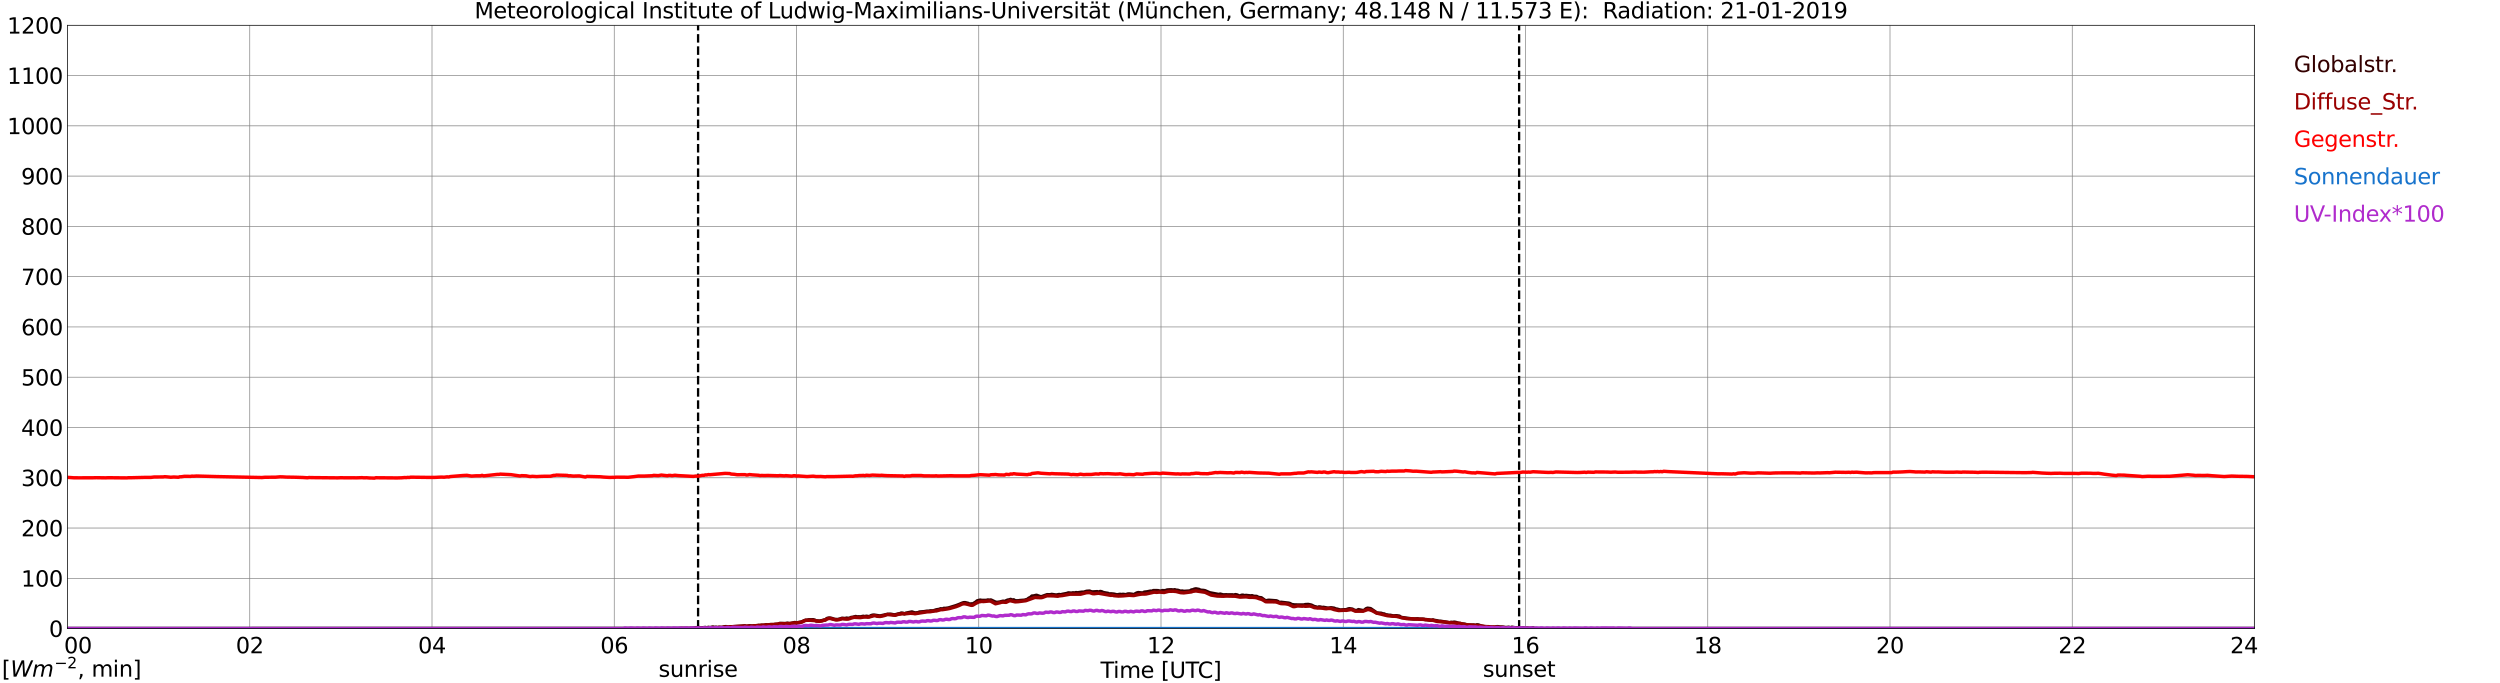 <?xml version="1.0" encoding="utf-8" standalone="no"?>
<!DOCTYPE svg PUBLIC "-//W3C//DTD SVG 1.1//EN"
  "http://www.w3.org/Graphics/SVG/1.1/DTD/svg11.dtd">
<svg xmlns:xlink="http://www.w3.org/1999/xlink" width="1085.4pt" height="296.64pt" viewBox="0 0 1085.4 296.64" xmlns="http://www.w3.org/2000/svg" version="1.1">
 <defs>
  <style type="text/css">*{stroke-linejoin: round; stroke-linecap: butt}</style>
 </defs>
 <g id="figure_1">
  <g id="patch_1">
   <path d="M 0 296.64 
L 1085.4 296.64 
L 1085.4 0 
L 0 0 
z
" style="fill: #ffffff"/>
  </g>
  <g id="axes_1">
   <g id="patch_2">
    <path d="M 29.306 272.909 
L 978.814 272.909 
L 978.814 10.976 
L 29.306 10.976 
z
" style="fill: #ffffff"/>
   </g>
   <g id="patch_3">
    <path d="M 978.814 272.909 
L 978.814 272.909 
L 978.814 10.976 
L 978.814 10.976 
z
" clip-path="url(#pa2f305bc24)" style="fill: #d3d3d3; opacity: 0.25; stroke: #d3d3d3; stroke-linejoin: miter"/>
   </g>
   <g id="matplotlib.axis_1">
    <g id="xtick_1">
     <g id="line2d_1">
      <path d="M 29.306 272.909 
L 29.306 10.976 
" clip-path="url(#pa2f305bc24)" style="fill: none; stroke: #808080; stroke-width: 0.3; stroke-linecap: square"/>
     </g>
     <g id="line2d_2"/>
     <g id="text_1">
      <!--    00 -->
      <g transform="translate(18.733 283.627) scale(0.095 -0.095)">
       <defs>
        <path id="DejaVuSans-20" transform="scale(0.016)"/>
        <path id="DejaVuSans-30" d="M 2034 4250 
Q 1547 4250 1301 3770 
Q 1056 3291 1056 2328 
Q 1056 1369 1301 889 
Q 1547 409 2034 409 
Q 2525 409 2770 889 
Q 3016 1369 3016 2328 
Q 3016 3291 2770 3770 
Q 2525 4250 2034 4250 
z
M 2034 4750 
Q 2819 4750 3233 4129 
Q 3647 3509 3647 2328 
Q 3647 1150 3233 529 
Q 2819 -91 2034 -91 
Q 1250 -91 836 529 
Q 422 1150 422 2328 
Q 422 3509 836 4129 
Q 1250 4750 2034 4750 
z
" transform="scale(0.016)"/>
       </defs>
       <use xlink:href="#DejaVuSans-20"/>
       <use xlink:href="#DejaVuSans-20" transform="translate(31.787 0)"/>
       <use xlink:href="#DejaVuSans-20" transform="translate(63.574 0)"/>
       <use xlink:href="#DejaVuSans-30" transform="translate(95.361 0)"/>
       <use xlink:href="#DejaVuSans-30" transform="translate(158.984 0)"/>
      </g>
     </g>
    </g>
    <g id="xtick_2">
     <g id="line2d_3">
      <path d="M 108.431 272.909 
L 108.431 10.976 
" clip-path="url(#pa2f305bc24)" style="fill: none; stroke: #808080; stroke-width: 0.3; stroke-linecap: square"/>
     </g>
     <g id="line2d_4"/>
     <g id="text_2">
      <!-- 02 -->
      <g transform="translate(102.387 283.627) scale(0.095 -0.095)">
       <defs>
        <path id="DejaVuSans-32" d="M 1228 531 
L 3431 531 
L 3431 0 
L 469 0 
L 469 531 
Q 828 903 1448 1529 
Q 2069 2156 2228 2338 
Q 2531 2678 2651 2914 
Q 2772 3150 2772 3378 
Q 2772 3750 2511 3984 
Q 2250 4219 1831 4219 
Q 1534 4219 1204 4116 
Q 875 4013 500 3803 
L 500 4441 
Q 881 4594 1212 4672 
Q 1544 4750 1819 4750 
Q 2544 4750 2975 4387 
Q 3406 4025 3406 3419 
Q 3406 3131 3298 2873 
Q 3191 2616 2906 2266 
Q 2828 2175 2409 1742 
Q 1991 1309 1228 531 
z
" transform="scale(0.016)"/>
       </defs>
       <use xlink:href="#DejaVuSans-30"/>
       <use xlink:href="#DejaVuSans-32" transform="translate(63.623 0)"/>
      </g>
     </g>
    </g>
    <g id="xtick_3">
     <g id="line2d_5">
      <path d="M 187.557 272.909 
L 187.557 10.976 
" clip-path="url(#pa2f305bc24)" style="fill: none; stroke: #808080; stroke-width: 0.3; stroke-linecap: square"/>
     </g>
     <g id="line2d_6"/>
     <g id="text_3">
      <!-- 04 -->
      <g transform="translate(181.513 283.627) scale(0.095 -0.095)">
       <defs>
        <path id="DejaVuSans-34" d="M 2419 4116 
L 825 1625 
L 2419 1625 
L 2419 4116 
z
M 2253 4666 
L 3047 4666 
L 3047 1625 
L 3713 1625 
L 3713 1100 
L 3047 1100 
L 3047 0 
L 2419 0 
L 2419 1100 
L 313 1100 
L 313 1709 
L 2253 4666 
z
" transform="scale(0.016)"/>
       </defs>
       <use xlink:href="#DejaVuSans-30"/>
       <use xlink:href="#DejaVuSans-34" transform="translate(63.623 0)"/>
      </g>
     </g>
    </g>
    <g id="xtick_4">
     <g id="line2d_7">
      <path d="M 266.683 272.909 
L 266.683 10.976 
" clip-path="url(#pa2f305bc24)" style="fill: none; stroke: #808080; stroke-width: 0.3; stroke-linecap: square"/>
     </g>
     <g id="line2d_8"/>
     <g id="text_4">
      <!-- 06 -->
      <g transform="translate(260.638 283.627) scale(0.095 -0.095)">
       <defs>
        <path id="DejaVuSans-36" d="M 2113 2584 
Q 1688 2584 1439 2293 
Q 1191 2003 1191 1497 
Q 1191 994 1439 701 
Q 1688 409 2113 409 
Q 2538 409 2786 701 
Q 3034 994 3034 1497 
Q 3034 2003 2786 2293 
Q 2538 2584 2113 2584 
z
M 3366 4563 
L 3366 3988 
Q 3128 4100 2886 4159 
Q 2644 4219 2406 4219 
Q 1781 4219 1451 3797 
Q 1122 3375 1075 2522 
Q 1259 2794 1537 2939 
Q 1816 3084 2150 3084 
Q 2853 3084 3261 2657 
Q 3669 2231 3669 1497 
Q 3669 778 3244 343 
Q 2819 -91 2113 -91 
Q 1303 -91 875 529 
Q 447 1150 447 2328 
Q 447 3434 972 4092 
Q 1497 4750 2381 4750 
Q 2619 4750 2861 4703 
Q 3103 4656 3366 4563 
z
" transform="scale(0.016)"/>
       </defs>
       <use xlink:href="#DejaVuSans-30"/>
       <use xlink:href="#DejaVuSans-36" transform="translate(63.623 0)"/>
      </g>
     </g>
    </g>
    <g id="xtick_5">
     <g id="line2d_9">
      <path d="M 345.808 272.909 
L 345.808 10.976 
" clip-path="url(#pa2f305bc24)" style="fill: none; stroke: #808080; stroke-width: 0.3; stroke-linecap: square"/>
     </g>
     <g id="line2d_10"/>
     <g id="text_5">
      <!-- 08 -->
      <g transform="translate(339.764 283.627) scale(0.095 -0.095)">
       <defs>
        <path id="DejaVuSans-38" d="M 2034 2216 
Q 1584 2216 1326 1975 
Q 1069 1734 1069 1313 
Q 1069 891 1326 650 
Q 1584 409 2034 409 
Q 2484 409 2743 651 
Q 3003 894 3003 1313 
Q 3003 1734 2745 1975 
Q 2488 2216 2034 2216 
z
M 1403 2484 
Q 997 2584 770 2862 
Q 544 3141 544 3541 
Q 544 4100 942 4425 
Q 1341 4750 2034 4750 
Q 2731 4750 3128 4425 
Q 3525 4100 3525 3541 
Q 3525 3141 3298 2862 
Q 3072 2584 2669 2484 
Q 3125 2378 3379 2068 
Q 3634 1759 3634 1313 
Q 3634 634 3220 271 
Q 2806 -91 2034 -91 
Q 1263 -91 848 271 
Q 434 634 434 1313 
Q 434 1759 690 2068 
Q 947 2378 1403 2484 
z
M 1172 3481 
Q 1172 3119 1398 2916 
Q 1625 2713 2034 2713 
Q 2441 2713 2670 2916 
Q 2900 3119 2900 3481 
Q 2900 3844 2670 4047 
Q 2441 4250 2034 4250 
Q 1625 4250 1398 4047 
Q 1172 3844 1172 3481 
z
" transform="scale(0.016)"/>
       </defs>
       <use xlink:href="#DejaVuSans-30"/>
       <use xlink:href="#DejaVuSans-38" transform="translate(63.623 0)"/>
      </g>
     </g>
    </g>
    <g id="xtick_6">
     <g id="line2d_11">
      <path d="M 424.934 272.909 
L 424.934 10.976 
" clip-path="url(#pa2f305bc24)" style="fill: none; stroke: #808080; stroke-width: 0.3; stroke-linecap: square"/>
     </g>
     <g id="line2d_12"/>
     <g id="text_6">
      <!-- 10 -->
      <g transform="translate(418.89 283.627) scale(0.095 -0.095)">
       <defs>
        <path id="DejaVuSans-31" d="M 794 531 
L 1825 531 
L 1825 4091 
L 703 3866 
L 703 4441 
L 1819 4666 
L 2450 4666 
L 2450 531 
L 3481 531 
L 3481 0 
L 794 0 
L 794 531 
z
" transform="scale(0.016)"/>
       </defs>
       <use xlink:href="#DejaVuSans-31"/>
       <use xlink:href="#DejaVuSans-30" transform="translate(63.623 0)"/>
      </g>
     </g>
    </g>
    <g id="xtick_7">
     <g id="line2d_13">
      <path d="M 504.06 272.909 
L 504.06 10.976 
" clip-path="url(#pa2f305bc24)" style="fill: none; stroke: #808080; stroke-width: 0.3; stroke-linecap: square"/>
     </g>
     <g id="line2d_14"/>
     <g id="text_7">
      <!-- 12 -->
      <g transform="translate(498.015 283.627) scale(0.095 -0.095)">
       <use xlink:href="#DejaVuSans-31"/>
       <use xlink:href="#DejaVuSans-32" transform="translate(63.623 0)"/>
      </g>
     </g>
    </g>
    <g id="xtick_8">
     <g id="line2d_15">
      <path d="M 583.185 272.909 
L 583.185 10.976 
" clip-path="url(#pa2f305bc24)" style="fill: none; stroke: #808080; stroke-width: 0.3; stroke-linecap: square"/>
     </g>
     <g id="line2d_16"/>
     <g id="text_8">
      <!-- 14 -->
      <g transform="translate(577.141 283.627) scale(0.095 -0.095)">
       <use xlink:href="#DejaVuSans-31"/>
       <use xlink:href="#DejaVuSans-34" transform="translate(63.623 0)"/>
      </g>
     </g>
    </g>
    <g id="xtick_9">
     <g id="line2d_17">
      <path d="M 662.311 272.909 
L 662.311 10.976 
" clip-path="url(#pa2f305bc24)" style="fill: none; stroke: #808080; stroke-width: 0.3; stroke-linecap: square"/>
     </g>
     <g id="line2d_18"/>
     <g id="text_9">
      <!-- 16 -->
      <g transform="translate(656.267 283.627) scale(0.095 -0.095)">
       <use xlink:href="#DejaVuSans-31"/>
       <use xlink:href="#DejaVuSans-36" transform="translate(63.623 0)"/>
      </g>
     </g>
    </g>
    <g id="xtick_10">
     <g id="line2d_19">
      <path d="M 741.437 272.909 
L 741.437 10.976 
" clip-path="url(#pa2f305bc24)" style="fill: none; stroke: #808080; stroke-width: 0.3; stroke-linecap: square"/>
     </g>
     <g id="line2d_20"/>
     <g id="text_10">
      <!-- 18 -->
      <g transform="translate(735.392 283.627) scale(0.095 -0.095)">
       <use xlink:href="#DejaVuSans-31"/>
       <use xlink:href="#DejaVuSans-38" transform="translate(63.623 0)"/>
      </g>
     </g>
    </g>
    <g id="xtick_11">
     <g id="line2d_21">
      <path d="M 820.562 272.909 
L 820.562 10.976 
" clip-path="url(#pa2f305bc24)" style="fill: none; stroke: #808080; stroke-width: 0.3; stroke-linecap: square"/>
     </g>
     <g id="line2d_22"/>
     <g id="text_11">
      <!-- 20 -->
      <g transform="translate(814.518 283.627) scale(0.095 -0.095)">
       <use xlink:href="#DejaVuSans-32"/>
       <use xlink:href="#DejaVuSans-30" transform="translate(63.623 0)"/>
      </g>
     </g>
    </g>
    <g id="xtick_12">
     <g id="line2d_23">
      <path d="M 899.688 272.909 
L 899.688 10.976 
" clip-path="url(#pa2f305bc24)" style="fill: none; stroke: #808080; stroke-width: 0.3; stroke-linecap: square"/>
     </g>
     <g id="line2d_24"/>
     <g id="text_12">
      <!-- 22 -->
      <g transform="translate(893.644 283.627) scale(0.095 -0.095)">
       <use xlink:href="#DejaVuSans-32"/>
       <use xlink:href="#DejaVuSans-32" transform="translate(63.623 0)"/>
      </g>
     </g>
    </g>
    <g id="xtick_13">
     <g id="line2d_25">
      <path d="M 978.814 272.909 
L 978.814 10.976 
" clip-path="url(#pa2f305bc24)" style="fill: none; stroke: #808080; stroke-width: 0.3; stroke-linecap: square"/>
     </g>
     <g id="line2d_26"/>
     <g id="text_13">
      <!-- 24    -->
      <g transform="translate(968.241 283.627) scale(0.095 -0.095)">
       <use xlink:href="#DejaVuSans-32"/>
       <use xlink:href="#DejaVuSans-34" transform="translate(63.623 0)"/>
       <use xlink:href="#DejaVuSans-20" transform="translate(127.246 0)"/>
       <use xlink:href="#DejaVuSans-20" transform="translate(159.033 0)"/>
       <use xlink:href="#DejaVuSans-20" transform="translate(190.82 0)"/>
      </g>
     </g>
    </g>
    <g id="text_14">
     <!-- Time [UTC] -->
     <g transform="translate(477.806 294.322) scale(0.095 -0.095)">
      <defs>
       <path id="DejaVuSans-54" d="M -19 4666 
L 3928 4666 
L 3928 4134 
L 2272 4134 
L 2272 0 
L 1638 0 
L 1638 4134 
L -19 4134 
L -19 4666 
z
" transform="scale(0.016)"/>
       <path id="DejaVuSans-69" d="M 603 3500 
L 1178 3500 
L 1178 0 
L 603 0 
L 603 3500 
z
M 603 4863 
L 1178 4863 
L 1178 4134 
L 603 4134 
L 603 4863 
z
" transform="scale(0.016)"/>
       <path id="DejaVuSans-6d" d="M 3328 2828 
Q 3544 3216 3844 3400 
Q 4144 3584 4550 3584 
Q 5097 3584 5394 3201 
Q 5691 2819 5691 2113 
L 5691 0 
L 5113 0 
L 5113 2094 
Q 5113 2597 4934 2840 
Q 4756 3084 4391 3084 
Q 3944 3084 3684 2787 
Q 3425 2491 3425 1978 
L 3425 0 
L 2847 0 
L 2847 2094 
Q 2847 2600 2669 2842 
Q 2491 3084 2119 3084 
Q 1678 3084 1418 2786 
Q 1159 2488 1159 1978 
L 1159 0 
L 581 0 
L 581 3500 
L 1159 3500 
L 1159 2956 
Q 1356 3278 1631 3431 
Q 1906 3584 2284 3584 
Q 2666 3584 2933 3390 
Q 3200 3197 3328 2828 
z
" transform="scale(0.016)"/>
       <path id="DejaVuSans-65" d="M 3597 1894 
L 3597 1613 
L 953 1613 
Q 991 1019 1311 708 
Q 1631 397 2203 397 
Q 2534 397 2845 478 
Q 3156 559 3463 722 
L 3463 178 
Q 3153 47 2828 -22 
Q 2503 -91 2169 -91 
Q 1331 -91 842 396 
Q 353 884 353 1716 
Q 353 2575 817 3079 
Q 1281 3584 2069 3584 
Q 2775 3584 3186 3129 
Q 3597 2675 3597 1894 
z
M 3022 2063 
Q 3016 2534 2758 2815 
Q 2500 3097 2075 3097 
Q 1594 3097 1305 2825 
Q 1016 2553 972 2059 
L 3022 2063 
z
" transform="scale(0.016)"/>
       <path id="DejaVuSans-5b" d="M 550 4863 
L 1875 4863 
L 1875 4416 
L 1125 4416 
L 1125 -397 
L 1875 -397 
L 1875 -844 
L 550 -844 
L 550 4863 
z
" transform="scale(0.016)"/>
       <path id="DejaVuSans-55" d="M 556 4666 
L 1191 4666 
L 1191 1831 
Q 1191 1081 1462 751 
Q 1734 422 2344 422 
Q 2950 422 3222 751 
Q 3494 1081 3494 1831 
L 3494 4666 
L 4128 4666 
L 4128 1753 
Q 4128 841 3676 375 
Q 3225 -91 2344 -91 
Q 1459 -91 1007 375 
Q 556 841 556 1753 
L 556 4666 
z
" transform="scale(0.016)"/>
       <path id="DejaVuSans-43" d="M 4122 4306 
L 4122 3641 
Q 3803 3938 3442 4084 
Q 3081 4231 2675 4231 
Q 1875 4231 1450 3742 
Q 1025 3253 1025 2328 
Q 1025 1406 1450 917 
Q 1875 428 2675 428 
Q 3081 428 3442 575 
Q 3803 722 4122 1019 
L 4122 359 
Q 3791 134 3420 21 
Q 3050 -91 2638 -91 
Q 1578 -91 968 557 
Q 359 1206 359 2328 
Q 359 3453 968 4101 
Q 1578 4750 2638 4750 
Q 3056 4750 3426 4639 
Q 3797 4528 4122 4306 
z
" transform="scale(0.016)"/>
       <path id="DejaVuSans-5d" d="M 1947 4863 
L 1947 -844 
L 622 -844 
L 622 -397 
L 1369 -397 
L 1369 4416 
L 622 4416 
L 622 4863 
L 1947 4863 
z
" transform="scale(0.016)"/>
      </defs>
      <use xlink:href="#DejaVuSans-54"/>
      <use xlink:href="#DejaVuSans-69" transform="translate(57.959 0)"/>
      <use xlink:href="#DejaVuSans-6d" transform="translate(85.742 0)"/>
      <use xlink:href="#DejaVuSans-65" transform="translate(183.154 0)"/>
      <use xlink:href="#DejaVuSans-20" transform="translate(244.678 0)"/>
      <use xlink:href="#DejaVuSans-5b" transform="translate(276.465 0)"/>
      <use xlink:href="#DejaVuSans-55" transform="translate(315.479 0)"/>
      <use xlink:href="#DejaVuSans-54" transform="translate(388.672 0)"/>
      <use xlink:href="#DejaVuSans-43" transform="translate(443.881 0)"/>
      <use xlink:href="#DejaVuSans-5d" transform="translate(513.705 0)"/>
     </g>
    </g>
   </g>
   <g id="matplotlib.axis_2">
    <g id="ytick_1">
     <g id="line2d_27">
      <path d="M 29.306 272.909 
L 978.814 272.909 
" clip-path="url(#pa2f305bc24)" style="fill: none; stroke: #808080; stroke-width: 0.3; stroke-linecap: square"/>
     </g>
     <g id="line2d_28"/>
     <g id="text_15">
      <!-- 0 -->
      <g transform="translate(21.261 276.518) scale(0.095 -0.095)">
       <use xlink:href="#DejaVuSans-30"/>
      </g>
     </g>
    </g>
    <g id="ytick_2">
     <g id="line2d_29">
      <path d="M 29.306 251.081 
L 978.814 251.081 
" clip-path="url(#pa2f305bc24)" style="fill: none; stroke: #808080; stroke-width: 0.3; stroke-linecap: square"/>
     </g>
     <g id="line2d_30"/>
     <g id="text_16">
      <!-- 100 -->
      <g transform="translate(9.173 254.69) scale(0.095 -0.095)">
       <use xlink:href="#DejaVuSans-31"/>
       <use xlink:href="#DejaVuSans-30" transform="translate(63.623 0)"/>
       <use xlink:href="#DejaVuSans-30" transform="translate(127.246 0)"/>
      </g>
     </g>
    </g>
    <g id="ytick_3">
     <g id="line2d_31">
      <path d="M 29.306 229.253 
L 978.814 229.253 
" clip-path="url(#pa2f305bc24)" style="fill: none; stroke: #808080; stroke-width: 0.3; stroke-linecap: square"/>
     </g>
     <g id="line2d_32"/>
     <g id="text_17">
      <!-- 200 -->
      <g transform="translate(9.173 232.863) scale(0.095 -0.095)">
       <use xlink:href="#DejaVuSans-32"/>
       <use xlink:href="#DejaVuSans-30" transform="translate(63.623 0)"/>
       <use xlink:href="#DejaVuSans-30" transform="translate(127.246 0)"/>
      </g>
     </g>
    </g>
    <g id="ytick_4">
     <g id="line2d_33">
      <path d="M 29.306 207.426 
L 978.814 207.426 
" clip-path="url(#pa2f305bc24)" style="fill: none; stroke: #808080; stroke-width: 0.3; stroke-linecap: square"/>
     </g>
     <g id="line2d_34"/>
     <g id="text_18">
      <!-- 300 -->
      <g transform="translate(9.173 211.035) scale(0.095 -0.095)">
       <defs>
        <path id="DejaVuSans-33" d="M 2597 2516 
Q 3050 2419 3304 2112 
Q 3559 1806 3559 1356 
Q 3559 666 3084 287 
Q 2609 -91 1734 -91 
Q 1441 -91 1130 -33 
Q 819 25 488 141 
L 488 750 
Q 750 597 1062 519 
Q 1375 441 1716 441 
Q 2309 441 2620 675 
Q 2931 909 2931 1356 
Q 2931 1769 2642 2001 
Q 2353 2234 1838 2234 
L 1294 2234 
L 1294 2753 
L 1863 2753 
Q 2328 2753 2575 2939 
Q 2822 3125 2822 3475 
Q 2822 3834 2567 4026 
Q 2313 4219 1838 4219 
Q 1578 4219 1281 4162 
Q 984 4106 628 3988 
L 628 4550 
Q 988 4650 1302 4700 
Q 1616 4750 1894 4750 
Q 2613 4750 3031 4423 
Q 3450 4097 3450 3541 
Q 3450 3153 3228 2886 
Q 3006 2619 2597 2516 
z
" transform="scale(0.016)"/>
       </defs>
       <use xlink:href="#DejaVuSans-33"/>
       <use xlink:href="#DejaVuSans-30" transform="translate(63.623 0)"/>
       <use xlink:href="#DejaVuSans-30" transform="translate(127.246 0)"/>
      </g>
     </g>
    </g>
    <g id="ytick_5">
     <g id="line2d_35">
      <path d="M 29.306 185.598 
L 978.814 185.598 
" clip-path="url(#pa2f305bc24)" style="fill: none; stroke: #808080; stroke-width: 0.3; stroke-linecap: square"/>
     </g>
     <g id="line2d_36"/>
     <g id="text_19">
      <!-- 400 -->
      <g transform="translate(9.173 189.207) scale(0.095 -0.095)">
       <use xlink:href="#DejaVuSans-34"/>
       <use xlink:href="#DejaVuSans-30" transform="translate(63.623 0)"/>
       <use xlink:href="#DejaVuSans-30" transform="translate(127.246 0)"/>
      </g>
     </g>
    </g>
    <g id="ytick_6">
     <g id="line2d_37">
      <path d="M 29.306 163.77 
L 978.814 163.77 
" clip-path="url(#pa2f305bc24)" style="fill: none; stroke: #808080; stroke-width: 0.3; stroke-linecap: square"/>
     </g>
     <g id="line2d_38"/>
     <g id="text_20">
      <!-- 500 -->
      <g transform="translate(9.173 167.379) scale(0.095 -0.095)">
       <defs>
        <path id="DejaVuSans-35" d="M 691 4666 
L 3169 4666 
L 3169 4134 
L 1269 4134 
L 1269 2991 
Q 1406 3038 1543 3061 
Q 1681 3084 1819 3084 
Q 2600 3084 3056 2656 
Q 3513 2228 3513 1497 
Q 3513 744 3044 326 
Q 2575 -91 1722 -91 
Q 1428 -91 1123 -41 
Q 819 9 494 109 
L 494 744 
Q 775 591 1075 516 
Q 1375 441 1709 441 
Q 2250 441 2565 725 
Q 2881 1009 2881 1497 
Q 2881 1984 2565 2268 
Q 2250 2553 1709 2553 
Q 1456 2553 1204 2497 
Q 953 2441 691 2322 
L 691 4666 
z
" transform="scale(0.016)"/>
       </defs>
       <use xlink:href="#DejaVuSans-35"/>
       <use xlink:href="#DejaVuSans-30" transform="translate(63.623 0)"/>
       <use xlink:href="#DejaVuSans-30" transform="translate(127.246 0)"/>
      </g>
     </g>
    </g>
    <g id="ytick_7">
     <g id="line2d_39">
      <path d="M 29.306 141.942 
L 978.814 141.942 
" clip-path="url(#pa2f305bc24)" style="fill: none; stroke: #808080; stroke-width: 0.3; stroke-linecap: square"/>
     </g>
     <g id="line2d_40"/>
     <g id="text_21">
      <!-- 600 -->
      <g transform="translate(9.173 145.551) scale(0.095 -0.095)">
       <use xlink:href="#DejaVuSans-36"/>
       <use xlink:href="#DejaVuSans-30" transform="translate(63.623 0)"/>
       <use xlink:href="#DejaVuSans-30" transform="translate(127.246 0)"/>
      </g>
     </g>
    </g>
    <g id="ytick_8">
     <g id="line2d_41">
      <path d="M 29.306 120.114 
L 978.814 120.114 
" clip-path="url(#pa2f305bc24)" style="fill: none; stroke: #808080; stroke-width: 0.3; stroke-linecap: square"/>
     </g>
     <g id="line2d_42"/>
     <g id="text_22">
      <!-- 700 -->
      <g transform="translate(9.173 123.724) scale(0.095 -0.095)">
       <defs>
        <path id="DejaVuSans-37" d="M 525 4666 
L 3525 4666 
L 3525 4397 
L 1831 0 
L 1172 0 
L 2766 4134 
L 525 4134 
L 525 4666 
z
" transform="scale(0.016)"/>
       </defs>
       <use xlink:href="#DejaVuSans-37"/>
       <use xlink:href="#DejaVuSans-30" transform="translate(63.623 0)"/>
       <use xlink:href="#DejaVuSans-30" transform="translate(127.246 0)"/>
      </g>
     </g>
    </g>
    <g id="ytick_9">
     <g id="line2d_43">
      <path d="M 29.306 98.287 
L 978.814 98.287 
" clip-path="url(#pa2f305bc24)" style="fill: none; stroke: #808080; stroke-width: 0.3; stroke-linecap: square"/>
     </g>
     <g id="line2d_44"/>
     <g id="text_23">
      <!-- 800 -->
      <g transform="translate(9.173 101.896) scale(0.095 -0.095)">
       <use xlink:href="#DejaVuSans-38"/>
       <use xlink:href="#DejaVuSans-30" transform="translate(63.623 0)"/>
       <use xlink:href="#DejaVuSans-30" transform="translate(127.246 0)"/>
      </g>
     </g>
    </g>
    <g id="ytick_10">
     <g id="line2d_45">
      <path d="M 29.306 76.459 
L 978.814 76.459 
" clip-path="url(#pa2f305bc24)" style="fill: none; stroke: #808080; stroke-width: 0.3; stroke-linecap: square"/>
     </g>
     <g id="line2d_46"/>
     <g id="text_24">
      <!-- 900 -->
      <g transform="translate(9.173 80.068) scale(0.095 -0.095)">
       <defs>
        <path id="DejaVuSans-39" d="M 703 97 
L 703 672 
Q 941 559 1184 500 
Q 1428 441 1663 441 
Q 2288 441 2617 861 
Q 2947 1281 2994 2138 
Q 2813 1869 2534 1725 
Q 2256 1581 1919 1581 
Q 1219 1581 811 2004 
Q 403 2428 403 3163 
Q 403 3881 828 4315 
Q 1253 4750 1959 4750 
Q 2769 4750 3195 4129 
Q 3622 3509 3622 2328 
Q 3622 1225 3098 567 
Q 2575 -91 1691 -91 
Q 1453 -91 1209 -44 
Q 966 3 703 97 
z
M 1959 2075 
Q 2384 2075 2632 2365 
Q 2881 2656 2881 3163 
Q 2881 3666 2632 3958 
Q 2384 4250 1959 4250 
Q 1534 4250 1286 3958 
Q 1038 3666 1038 3163 
Q 1038 2656 1286 2365 
Q 1534 2075 1959 2075 
z
" transform="scale(0.016)"/>
       </defs>
       <use xlink:href="#DejaVuSans-39"/>
       <use xlink:href="#DejaVuSans-30" transform="translate(63.623 0)"/>
       <use xlink:href="#DejaVuSans-30" transform="translate(127.246 0)"/>
      </g>
     </g>
    </g>
    <g id="ytick_11">
     <g id="line2d_47">
      <path d="M 29.306 54.631 
L 978.814 54.631 
" clip-path="url(#pa2f305bc24)" style="fill: none; stroke: #808080; stroke-width: 0.3; stroke-linecap: square"/>
     </g>
     <g id="line2d_48"/>
     <g id="text_25">
      <!-- 1000 -->
      <g transform="translate(3.128 58.24) scale(0.095 -0.095)">
       <use xlink:href="#DejaVuSans-31"/>
       <use xlink:href="#DejaVuSans-30" transform="translate(63.623 0)"/>
       <use xlink:href="#DejaVuSans-30" transform="translate(127.246 0)"/>
       <use xlink:href="#DejaVuSans-30" transform="translate(190.869 0)"/>
      </g>
     </g>
    </g>
    <g id="ytick_12">
     <g id="line2d_49">
      <path d="M 29.306 32.803 
L 978.814 32.803 
" clip-path="url(#pa2f305bc24)" style="fill: none; stroke: #808080; stroke-width: 0.3; stroke-linecap: square"/>
     </g>
     <g id="line2d_50"/>
     <g id="text_26">
      <!-- 1100 -->
      <g transform="translate(3.128 36.413) scale(0.095 -0.095)">
       <use xlink:href="#DejaVuSans-31"/>
       <use xlink:href="#DejaVuSans-31" transform="translate(63.623 0)"/>
       <use xlink:href="#DejaVuSans-30" transform="translate(127.246 0)"/>
       <use xlink:href="#DejaVuSans-30" transform="translate(190.869 0)"/>
      </g>
     </g>
    </g>
    <g id="ytick_13">
     <g id="line2d_51">
      <path d="M 29.306 10.976 
L 978.814 10.976 
" clip-path="url(#pa2f305bc24)" style="fill: none; stroke: #808080; stroke-width: 0.3; stroke-linecap: square"/>
     </g>
     <g id="line2d_52"/>
     <g id="text_27">
      <!-- 1200 -->
      <g transform="translate(3.128 14.585) scale(0.095 -0.095)">
       <use xlink:href="#DejaVuSans-31"/>
       <use xlink:href="#DejaVuSans-32" transform="translate(63.623 0)"/>
       <use xlink:href="#DejaVuSans-30" transform="translate(127.246 0)"/>
       <use xlink:href="#DejaVuSans-30" transform="translate(190.869 0)"/>
      </g>
     </g>
    </g>
   </g>
   <g id="line2d_53">
    <path d="M 303.081 272.909 
L 303.081 10.976 
" clip-path="url(#pa2f305bc24)" style="fill: none; stroke-dasharray: 3.7,1.6; stroke-dashoffset: 0; stroke: #000000"/>
   </g>
   <g id="line2d_54">
    <path d="M 659.542 272.909 
L 659.542 10.976 
" clip-path="url(#pa2f305bc24)" style="fill: none; stroke-dasharray: 3.7,1.6; stroke-dashoffset: 0; stroke: #000000"/>
   </g>
   <g id="line2d_55">
    <path d="M 29.306 272.909 
L 300.311 272.865 
L 302.289 272.49 
L 302.949 272.614 
L 303.608 272.457 
L 304.267 272.645 
L 305.586 272.49 
L 306.246 272.394 
L 306.905 272.645 
L 307.564 272.333 
L 308.224 272.49 
L 309.543 272.206 
L 310.202 272.426 
L 310.861 272.3 
L 311.521 272.52 
L 312.18 272.3 
L 313.499 272.457 
L 314.158 272.206 
L 314.818 272.082 
L 315.477 272.082 
L 316.136 272.206 
L 322.071 271.861 
L 323.39 271.704 
L 324.049 272.049 
L 325.368 271.673 
L 326.686 271.861 
L 327.346 271.673 
L 328.665 271.643 
L 329.324 271.516 
L 329.983 271.579 
L 330.643 271.422 
L 331.302 271.486 
L 331.961 271.422 
L 332.621 271.235 
L 333.28 271.328 
L 334.599 271.141 
L 335.918 271.202 
L 336.577 271.047 
L 337.896 271.047 
L 338.555 270.639 
L 340.533 270.733 
L 341.193 270.702 
L 341.852 270.545 
L 342.512 270.702 
L 343.171 270.702 
L 345.149 270.261 
L 345.808 270.482 
L 346.468 270.294 
L 347.787 270.106 
L 349.105 269.51 
L 349.765 269.259 
L 350.424 269.259 
L 351.083 269.102 
L 353.062 269.069 
L 353.721 269.226 
L 354.38 269.604 
L 355.04 269.571 
L 355.699 269.665 
L 357.018 269.414 
L 357.677 269.196 
L 358.337 269.165 
L 358.996 268.537 
L 359.655 268.349 
L 360.315 268.318 
L 360.974 268.443 
L 362.293 268.882 
L 363.612 268.975 
L 364.93 268.663 
L 365.59 268.412 
L 366.909 268.537 
L 367.568 268.349 
L 368.227 268.473 
L 368.887 268.38 
L 369.546 268.067 
L 370.206 268.004 
L 371.524 267.659 
L 372.184 267.847 
L 372.843 267.784 
L 373.502 267.847 
L 374.821 267.565 
L 375.481 267.723 
L 376.14 267.533 
L 377.459 267.753 
L 378.118 267.314 
L 378.777 267.094 
L 379.437 267.033 
L 382.074 267.439 
L 385.371 266.686 
L 386.69 266.655 
L 388.009 266.906 
L 388.668 266.906 
L 389.987 266.531 
L 390.646 266.437 
L 391.306 266.153 
L 391.965 266.216 
L 392.624 266.531 
L 393.284 266.216 
L 395.921 265.684 
L 397.24 266.123 
L 398.559 265.996 
L 399.218 265.714 
L 401.196 265.557 
L 402.515 265.339 
L 403.175 265.369 
L 403.834 265.212 
L 405.153 265.212 
L 406.471 264.774 
L 407.79 264.553 
L 408.45 264.272 
L 409.109 264.459 
L 409.768 264.114 
L 410.428 264.147 
L 411.746 263.957 
L 413.725 263.361 
L 415.043 262.955 
L 416.362 262.453 
L 417.681 261.888 
L 418.34 261.67 
L 419 261.637 
L 420.318 261.951 
L 420.978 262.327 
L 421.637 262.172 
L 422.297 262.233 
L 423.615 261.419 
L 424.275 260.853 
L 425.593 260.539 
L 426.253 260.666 
L 428.231 260.666 
L 428.89 260.478 
L 429.55 260.572 
L 430.209 260.478 
L 432.187 261.419 
L 432.847 261.543 
L 434.165 261.355 
L 435.484 261.01 
L 436.144 261.135 
L 437.462 260.539 
L 438.122 260.445 
L 438.781 260.227 
L 439.44 260.508 
L 440.1 260.415 
L 440.759 260.823 
L 442.078 260.853 
L 442.737 260.729 
L 444.056 260.633 
L 444.716 260.602 
L 446.034 260.227 
L 446.694 259.692 
L 447.353 259.411 
L 448.012 258.784 
L 448.672 258.751 
L 449.991 258.439 
L 451.969 259.129 
L 453.287 258.657 
L 454.606 258.188 
L 455.925 258.219 
L 456.584 258.062 
L 458.563 258.345 
L 459.881 258.094 
L 460.541 258.251 
L 461.2 258.031 
L 463.178 257.656 
L 463.838 257.405 
L 465.156 257.529 
L 465.816 257.372 
L 466.475 257.466 
L 467.134 257.278 
L 467.794 257.372 
L 469.772 257.09 
L 470.431 257.121 
L 471.75 256.715 
L 473.069 256.619 
L 473.728 256.903 
L 474.388 256.996 
L 476.366 256.87 
L 477.025 257.06 
L 477.685 256.776 
L 478.344 256.933 
L 479.003 257.247 
L 480.322 257.498 
L 480.981 257.592 
L 481.641 257.904 
L 482.3 257.811 
L 483.619 257.937 
L 484.938 258.251 
L 486.256 258.031 
L 486.916 258.125 
L 487.575 258.031 
L 488.894 258.188 
L 489.553 257.904 
L 490.213 257.843 
L 491.532 258 
L 492.191 258.188 
L 493.51 257.466 
L 494.169 257.278 
L 496.147 257.466 
L 496.807 257.09 
L 498.125 256.933 
L 499.444 256.651 
L 500.103 256.682 
L 500.763 256.4 
L 502.741 256.431 
L 503.4 256.588 
L 504.06 256.619 
L 504.719 256.4 
L 505.379 256.464 
L 506.038 256.4 
L 506.697 256.149 
L 508.016 256.056 
L 508.675 256.056 
L 509.335 256.18 
L 509.994 256.023 
L 510.654 256.243 
L 511.313 256.274 
L 512.632 256.682 
L 513.291 256.588 
L 513.95 256.745 
L 516.588 256.588 
L 517.247 256.149 
L 517.907 256.056 
L 518.566 255.772 
L 519.226 255.647 
L 520.544 255.898 
L 521.204 256.243 
L 522.522 256.337 
L 523.182 256.464 
L 525.16 257.341 
L 529.116 258.094 
L 529.776 257.937 
L 531.094 258.282 
L 532.413 258.219 
L 533.073 258.282 
L 534.391 258.251 
L 535.051 258.251 
L 535.71 258.376 
L 536.369 258.155 
L 537.029 258.282 
L 538.348 258.847 
L 539.007 258.439 
L 539.666 258.406 
L 540.326 258.596 
L 540.985 258.5 
L 542.963 258.721 
L 543.623 258.627 
L 544.282 258.878 
L 545.601 258.941 
L 546.26 259.317 
L 546.919 259.474 
L 547.579 259.504 
L 549.557 260.917 
L 550.216 260.696 
L 550.876 260.602 
L 554.173 260.853 
L 554.832 261.135 
L 555.491 261.637 
L 556.151 261.48 
L 559.448 261.857 
L 560.107 262.045 
L 560.766 262.453 
L 562.085 262.641 
L 566.042 262.672 
L 566.701 262.484 
L 568.02 262.421 
L 569.338 262.704 
L 570.657 263.361 
L 571.317 263.488 
L 571.976 263.77 
L 572.635 263.488 
L 573.295 263.551 
L 573.954 263.739 
L 574.613 263.676 
L 576.592 264.053 
L 577.91 263.863 
L 579.229 264.053 
L 579.889 264.365 
L 580.548 264.459 
L 581.867 264.837 
L 583.845 264.71 
L 584.504 264.71 
L 585.164 264.429 
L 585.823 264.272 
L 587.142 264.459 
L 587.801 264.837 
L 588.46 265.055 
L 589.12 265.055 
L 589.779 264.68 
L 591.757 265.088 
L 592.417 264.9 
L 593.076 264.304 
L 593.736 264.053 
L 595.054 264.241 
L 597.032 265.59 
L 597.692 266.123 
L 599.011 266.216 
L 599.67 266.247 
L 600.329 266.498 
L 600.989 266.561 
L 601.648 266.937 
L 602.307 266.969 
L 602.967 267.127 
L 603.626 267.127 
L 604.945 267.408 
L 606.264 267.314 
L 607.582 267.502 
L 608.242 268.035 
L 610.22 268.318 
L 613.517 268.757 
L 615.495 268.663 
L 616.154 268.788 
L 618.133 268.818 
L 618.792 269.008 
L 619.451 269.008 
L 621.429 269.32 
L 622.089 269.102 
L 622.748 269.32 
L 624.067 269.541 
L 624.726 269.698 
L 625.386 269.698 
L 626.705 269.916 
L 629.342 270.357 
L 630.001 270.167 
L 630.661 270.231 
L 631.32 270.106 
L 631.98 270.2 
L 633.298 270.606 
L 633.958 270.669 
L 634.617 270.89 
L 635.936 270.984 
L 637.255 271.392 
L 639.892 271.359 
L 640.552 271.547 
L 641.211 271.265 
L 641.87 271.328 
L 643.189 271.831 
L 644.508 272.049 
L 648.464 272.363 
L 649.123 272.333 
L 649.783 272.082 
L 650.442 272.082 
L 651.102 272.239 
L 652.42 272.239 
L 653.739 272.49 
L 655.058 272.3 
L 655.717 272.551 
L 656.377 272.3 
L 658.355 272.645 
L 659.674 272.645 
L 660.333 272.835 
L 660.992 272.584 
L 662.311 272.771 
L 662.97 272.708 
L 664.289 272.865 
L 665.608 272.614 
L 666.267 272.909 
L 978.154 272.909 
L 978.154 272.909 
" clip-path="url(#pa2f305bc24)" style="fill: none; stroke: #330000; stroke-width: 1.5; stroke-linecap: square"/>
   </g>
   <g id="line2d_56">
    <path d="M 29.306 272.909 
L 295.036 272.909 
L 295.696 272.763 
L 297.014 272.804 
L 298.333 272.763 
L 298.992 272.845 
L 300.311 272.721 
L 300.971 272.763 
L 302.289 272.68 
L 307.564 272.636 
L 308.883 272.512 
L 312.839 272.426 
L 314.818 272.258 
L 323.39 271.798 
L 325.368 271.839 
L 336.577 271.084 
L 338.555 270.789 
L 342.512 270.748 
L 345.149 270.453 
L 346.468 270.412 
L 348.446 269.951 
L 349.105 269.571 
L 349.765 269.32 
L 351.743 269.279 
L 353.721 269.447 
L 355.699 269.783 
L 357.018 269.53 
L 358.337 269.111 
L 358.996 268.775 
L 359.655 268.565 
L 360.315 268.48 
L 362.952 269.152 
L 364.271 269.026 
L 365.59 268.648 
L 366.909 268.733 
L 367.568 268.816 
L 368.227 268.775 
L 368.887 268.607 
L 369.546 268.314 
L 370.865 268.019 
L 373.502 268.146 
L 375.481 267.851 
L 376.799 267.978 
L 378.777 267.515 
L 379.437 267.306 
L 380.096 267.347 
L 380.756 267.557 
L 382.074 267.642 
L 383.393 267.389 
L 384.053 267.223 
L 384.712 266.928 
L 385.371 266.801 
L 388.668 267.138 
L 389.987 266.718 
L 391.965 266.465 
L 393.284 266.465 
L 395.262 266.256 
L 396.581 266.341 
L 397.24 266.465 
L 399.878 266.046 
L 402.515 265.627 
L 403.834 265.586 
L 405.812 265.249 
L 406.471 265.249 
L 408.45 264.704 
L 409.109 264.704 
L 411.087 264.409 
L 412.406 264.158 
L 415.043 263.403 
L 416.362 262.899 
L 417.681 262.268 
L 418.34 262.143 
L 419 262.143 
L 420.318 262.436 
L 421.637 262.813 
L 422.297 262.772 
L 423.615 261.975 
L 424.934 261.344 
L 426.253 261.093 
L 426.912 261.176 
L 429.55 260.925 
L 430.209 261.052 
L 432.187 262.143 
L 434.165 261.681 
L 434.825 261.471 
L 435.484 261.43 
L 436.803 261.513 
L 438.122 260.884 
L 438.781 260.84 
L 440.759 261.303 
L 442.078 261.22 
L 445.375 260.799 
L 449.331 259.371 
L 450.65 259.456 
L 451.969 259.498 
L 452.628 259.371 
L 453.947 258.869 
L 454.606 258.657 
L 457.244 258.701 
L 459.222 258.869 
L 459.881 258.701 
L 461.2 258.575 
L 464.497 257.987 
L 469.113 257.987 
L 471.75 257.315 
L 473.069 257.274 
L 474.388 257.734 
L 475.047 257.778 
L 476.366 257.61 
L 477.025 257.566 
L 482.3 258.492 
L 482.96 258.406 
L 483.619 258.616 
L 485.597 258.784 
L 487.575 258.701 
L 490.213 258.448 
L 492.191 258.575 
L 494.169 258.155 
L 495.488 257.946 
L 497.466 257.902 
L 500.103 257.315 
L 500.763 257.147 
L 501.422 257.106 
L 502.082 257.188 
L 503.4 257.064 
L 505.379 257.232 
L 506.697 256.896 
L 507.357 256.728 
L 509.335 256.686 
L 510.654 256.811 
L 511.972 257.147 
L 512.632 257.315 
L 513.95 257.4 
L 517.247 256.979 
L 517.907 256.728 
L 519.226 256.56 
L 523.182 257.147 
L 525.819 258.365 
L 528.457 258.784 
L 531.094 258.869 
L 532.413 258.784 
L 536.369 258.869 
L 538.348 259.247 
L 540.985 259.12 
L 542.304 259.33 
L 543.623 259.33 
L 544.941 259.415 
L 545.601 259.539 
L 546.919 260.002 
L 547.579 260.17 
L 548.238 260.463 
L 549.557 261.262 
L 553.513 261.303 
L 554.173 261.386 
L 556.151 262.058 
L 558.129 262.143 
L 559.448 262.394 
L 561.426 263.359 
L 562.085 263.359 
L 563.404 263.067 
L 565.382 263.191 
L 566.042 263.108 
L 566.701 263.235 
L 568.679 263.108 
L 569.338 263.276 
L 570.657 263.822 
L 571.976 263.949 
L 573.954 264.031 
L 575.273 264.241 
L 575.932 264.282 
L 576.592 264.158 
L 577.91 264.2 
L 579.229 264.66 
L 581.207 265.081 
L 583.845 264.955 
L 584.504 264.996 
L 586.482 264.66 
L 587.142 264.787 
L 588.46 265.374 
L 591.757 265.374 
L 593.736 264.66 
L 594.395 264.66 
L 595.714 265.123 
L 597.692 266.173 
L 602.307 267.306 
L 604.286 267.515 
L 606.264 267.6 
L 607.582 267.934 
L 608.901 268.27 
L 610.879 268.607 
L 612.198 268.648 
L 613.517 268.648 
L 614.176 268.775 
L 617.473 268.86 
L 621.429 269.279 
L 622.089 269.32 
L 624.067 269.825 
L 627.364 270.076 
L 629.342 270.37 
L 633.958 270.663 
L 635.936 271.167 
L 642.53 271.671 
L 644.508 272.007 
L 646.486 272.09 
L 657.036 272.68 
L 660.992 272.763 
L 662.311 272.763 
L 665.608 272.845 
L 666.927 272.909 
L 978.154 272.909 
L 978.154 272.909 
" clip-path="url(#pa2f305bc24)" style="fill: none; stroke: #990000; stroke-width: 1.5; stroke-linecap: square"/>
   </g>
   <g id="line2d_57">
    <path d="M 29.306 207.244 
L 31.943 207.432 
L 33.921 207.456 
L 35.24 207.456 
L 40.515 207.43 
L 41.834 207.397 
L 45.79 207.46 
L 47.109 207.404 
L 55.022 207.487 
L 55.681 207.417 
L 57 207.412 
L 62.934 207.268 
L 65.572 207.262 
L 66.89 207.098 
L 70.847 207.068 
L 71.506 206.958 
L 73.484 207.124 
L 74.144 207.201 
L 75.462 207.096 
L 77.441 207.201 
L 78.1 206.993 
L 78.759 206.989 
L 80.078 206.793 
L 82.716 206.827 
L 83.375 206.716 
L 84.034 206.766 
L 85.353 206.668 
L 93.925 206.908 
L 113.707 207.323 
L 115.025 207.212 
L 119.641 207.177 
L 121.619 207.015 
L 122.938 207.054 
L 124.257 207.135 
L 128.213 207.201 
L 130.191 207.264 
L 131.51 207.31 
L 133.488 207.434 
L 134.147 207.329 
L 136.125 207.367 
L 146.676 207.465 
L 147.994 207.404 
L 149.972 207.45 
L 153.269 207.428 
L 154.588 207.463 
L 157.226 207.38 
L 157.885 207.454 
L 159.204 207.421 
L 160.523 207.53 
L 161.841 207.55 
L 162.501 207.598 
L 163.16 207.419 
L 172.391 207.498 
L 174.37 207.441 
L 175.688 207.325 
L 176.348 207.362 
L 177.007 207.271 
L 177.666 207.305 
L 178.326 207.172 
L 186.898 207.281 
L 188.876 207.262 
L 191.513 207.133 
L 192.832 207.181 
L 194.151 207.022 
L 194.81 207.092 
L 195.47 206.906 
L 200.745 206.469 
L 202.063 206.395 
L 202.723 206.369 
L 204.701 206.703 
L 206.679 206.572 
L 208.657 206.561 
L 209.317 206.371 
L 209.976 206.609 
L 215.91 205.963 
L 216.57 205.978 
L 217.229 205.85 
L 221.845 206.079 
L 225.801 206.659 
L 226.461 206.511 
L 228.439 206.583 
L 229.757 206.845 
L 230.417 206.891 
L 231.076 206.793 
L 233.054 206.915 
L 234.373 206.834 
L 236.351 206.775 
L 238.989 206.758 
L 240.308 206.413 
L 240.967 206.391 
L 241.626 206.258 
L 246.242 206.397 
L 246.901 206.592 
L 247.561 206.548 
L 248.88 206.696 
L 251.517 206.618 
L 254.155 207.109 
L 254.814 206.834 
L 260.748 207 
L 262.067 207.133 
L 264.705 207.279 
L 266.023 207.236 
L 266.683 207.262 
L 267.342 207.166 
L 269.32 207.17 
L 270.639 207.17 
L 272.617 207.227 
L 275.255 206.939 
L 277.233 206.677 
L 279.87 206.683 
L 281.189 206.624 
L 283.167 206.544 
L 283.827 206.389 
L 285.805 206.504 
L 287.124 206.253 
L 288.442 206.404 
L 289.761 206.544 
L 290.42 206.382 
L 291.08 206.391 
L 291.739 206.517 
L 293.058 206.328 
L 294.377 206.48 
L 300.971 206.83 
L 302.289 206.67 
L 302.949 206.766 
L 304.267 206.496 
L 304.927 206.371 
L 305.586 206.387 
L 306.246 206.179 
L 306.905 206.201 
L 307.564 206.046 
L 308.224 206.101 
L 314.818 205.522 
L 316.796 205.599 
L 317.455 205.828 
L 318.774 205.915 
L 320.093 206.122 
L 321.411 206.094 
L 323.39 206.066 
L 324.049 206.236 
L 324.708 206.205 
L 325.368 206.039 
L 326.686 206.175 
L 329.324 206.338 
L 329.983 206.485 
L 330.643 206.419 
L 331.961 206.472 
L 333.28 206.421 
L 337.896 206.557 
L 338.555 206.463 
L 340.533 206.6 
L 341.193 206.507 
L 343.83 206.714 
L 344.49 206.557 
L 345.149 206.537 
L 345.808 206.703 
L 346.468 206.622 
L 350.424 206.906 
L 351.743 206.817 
L 353.062 206.734 
L 354.38 206.906 
L 356.359 206.871 
L 358.337 207.015 
L 358.996 206.906 
L 361.634 206.928 
L 369.546 206.729 
L 370.206 206.79 
L 371.524 206.559 
L 372.184 206.574 
L 372.843 206.472 
L 374.162 206.439 
L 374.821 206.402 
L 375.481 206.513 
L 376.14 206.321 
L 377.459 206.432 
L 378.777 206.264 
L 382.074 206.397 
L 382.734 206.336 
L 384.053 206.45 
L 385.371 206.511 
L 391.965 206.64 
L 392.624 206.832 
L 393.284 206.616 
L 394.603 206.64 
L 395.262 206.614 
L 395.921 206.461 
L 399.878 206.448 
L 401.196 206.605 
L 402.515 206.603 
L 405.812 206.633 
L 406.471 206.563 
L 407.131 206.666 
L 413.065 206.535 
L 414.384 206.605 
L 420.978 206.592 
L 421.637 206.45 
L 422.956 206.371 
L 425.593 206.094 
L 429.55 206.304 
L 430.209 206.109 
L 431.528 206.072 
L 432.187 206.018 
L 433.506 206.17 
L 436.144 206.232 
L 436.803 205.928 
L 438.122 206.05 
L 438.781 205.771 
L 439.44 205.852 
L 440.1 205.655 
L 441.419 205.839 
L 444.056 205.965 
L 446.034 206.101 
L 446.694 205.906 
L 447.353 205.935 
L 448.012 205.564 
L 450.65 205.282 
L 451.969 205.468 
L 455.925 205.719 
L 456.584 205.599 
L 457.903 205.688 
L 463.838 205.826 
L 465.156 206.083 
L 465.816 205.983 
L 467.794 206.125 
L 469.113 205.867 
L 470.431 206.066 
L 471.75 205.991 
L 473.728 206.002 
L 475.706 205.758 
L 477.025 205.834 
L 477.685 205.627 
L 479.003 205.701 
L 480.981 205.644 
L 484.278 205.819 
L 485.597 205.775 
L 486.256 205.705 
L 488.235 205.998 
L 488.894 206.055 
L 490.213 205.989 
L 492.191 206.103 
L 493.51 205.767 
L 494.828 205.85 
L 496.147 205.898 
L 496.807 205.721 
L 500.103 205.511 
L 502.082 205.47 
L 503.4 205.594 
L 504.06 205.575 
L 504.719 205.402 
L 510.654 205.778 
L 511.313 205.732 
L 512.632 205.836 
L 513.291 205.743 
L 516.588 205.799 
L 517.247 205.607 
L 517.907 205.618 
L 519.226 205.435 
L 520.544 205.494 
L 521.204 205.623 
L 524.501 205.681 
L 525.16 205.516 
L 525.819 205.489 
L 527.138 205.249 
L 527.797 205.145 
L 528.457 205.221 
L 529.776 205.125 
L 533.073 205.262 
L 534.391 205.219 
L 535.71 205.38 
L 536.369 205.11 
L 537.688 205.14 
L 538.348 205.175 
L 539.007 204.992 
L 540.326 205.195 
L 540.985 205.099 
L 541.644 205.149 
L 542.304 205.075 
L 546.26 205.337 
L 550.876 205.426 
L 555.491 205.902 
L 556.151 205.736 
L 560.107 205.743 
L 562.085 205.507 
L 562.745 205.507 
L 563.404 205.372 
L 566.042 205.35 
L 568.02 204.854 
L 568.679 204.92 
L 569.338 204.854 
L 571.976 205.103 
L 572.635 204.939 
L 573.954 205.077 
L 574.613 204.926 
L 575.273 204.944 
L 575.932 205.151 
L 576.592 205.219 
L 579.229 204.787 
L 579.889 204.913 
L 581.207 204.928 
L 581.867 205.016 
L 582.526 204.974 
L 583.845 205.125 
L 585.823 205.035 
L 586.482 205.138 
L 587.801 205.136 
L 589.12 205.101 
L 590.439 204.839 
L 591.098 204.736 
L 592.417 204.948 
L 593.076 204.728 
L 596.373 204.612 
L 597.032 204.789 
L 598.351 204.828 
L 599.67 204.608 
L 601.648 204.739 
L 602.307 204.551 
L 602.967 204.634 
L 604.286 204.546 
L 606.264 204.54 
L 607.582 204.481 
L 609.561 204.505 
L 610.22 204.311 
L 612.198 204.442 
L 613.517 204.594 
L 614.836 204.562 
L 621.429 205.057 
L 622.089 204.935 
L 623.408 204.893 
L 625.386 204.784 
L 626.045 204.88 
L 630.661 204.677 
L 631.32 204.527 
L 632.639 204.594 
L 635.276 204.915 
L 635.936 204.824 
L 637.255 205.092 
L 639.233 205.315 
L 639.892 205.28 
L 640.552 205.385 
L 641.211 205.114 
L 642.53 205.219 
L 649.123 205.758 
L 649.783 205.551 
L 659.674 205.083 
L 660.333 205.09 
L 660.992 204.955 
L 662.311 204.974 
L 662.97 205.02 
L 663.63 204.95 
L 664.289 205.011 
L 665.608 204.808 
L 672.202 205.116 
L 673.521 205.062 
L 674.18 205.127 
L 675.499 204.902 
L 684.73 205.145 
L 686.049 205.118 
L 688.027 205.009 
L 688.686 205.127 
L 689.346 204.976 
L 691.983 205.059 
L 692.643 204.902 
L 697.918 204.946 
L 699.236 205.024 
L 701.215 204.928 
L 702.533 205.053 
L 707.808 204.996 
L 709.786 204.918 
L 711.105 204.987 
L 713.743 204.996 
L 717.04 204.826 
L 717.699 204.841 
L 718.358 204.725 
L 719.018 204.791 
L 719.677 204.715 
L 720.337 204.826 
L 720.996 204.706 
L 721.655 204.826 
L 722.315 204.612 
L 724.293 204.752 
L 746.052 205.716 
L 747.371 205.686 
L 751.987 205.815 
L 752.646 205.705 
L 753.306 205.81 
L 754.624 205.42 
L 757.262 205.254 
L 759.899 205.415 
L 761.878 205.404 
L 763.196 205.293 
L 765.174 205.345 
L 768.471 205.454 
L 769.79 205.376 
L 771.109 205.321 
L 778.362 205.289 
L 781.659 205.393 
L 782.318 205.262 
L 787.593 205.374 
L 788.912 205.302 
L 790.231 205.324 
L 793.528 205.208 
L 794.187 205.262 
L 796.825 205.016 
L 801.44 205.092 
L 802.759 205.038 
L 803.419 205.136 
L 804.078 204.994 
L 804.737 205.066 
L 806.056 205 
L 807.375 205.118 
L 810.012 205.308 
L 811.331 205.282 
L 812.65 205.319 
L 813.309 205.212 
L 814.628 205.175 
L 821.222 205.186 
L 821.881 204.976 
L 823.2 204.985 
L 825.837 204.893 
L 827.156 204.808 
L 829.134 204.712 
L 831.112 204.837 
L 831.772 204.913 
L 833.091 204.878 
L 835.728 204.959 
L 836.388 204.815 
L 838.366 204.985 
L 839.025 204.841 
L 840.344 204.911 
L 841.663 204.902 
L 844.959 205.02 
L 848.256 205.009 
L 849.575 204.946 
L 851.553 205.035 
L 852.213 204.935 
L 854.191 204.985 
L 857.488 205.035 
L 858.806 205.134 
L 859.466 205.048 
L 860.785 205.007 
L 864.082 205.031 
L 871.994 205.136 
L 876.61 205.19 
L 879.247 205.223 
L 881.885 205.158 
L 882.544 205.072 
L 886.5 205.372 
L 888.479 205.468 
L 890.457 205.533 
L 891.775 205.483 
L 894.413 205.452 
L 895.732 205.518 
L 901.666 205.546 
L 902.326 205.601 
L 903.644 205.444 
L 907.601 205.461 
L 908.919 205.544 
L 910.238 205.522 
L 910.898 205.476 
L 912.216 205.649 
L 913.535 205.863 
L 916.832 206.282 
L 918.81 206.478 
L 919.469 206.249 
L 922.107 206.28 
L 923.426 206.391 
L 929.36 206.79 
L 930.02 206.915 
L 932.657 206.766 
L 934.635 206.806 
L 941.888 206.782 
L 949.801 206.127 
L 952.438 206.334 
L 953.098 206.439 
L 954.417 206.391 
L 957.054 206.439 
L 958.373 206.365 
L 960.351 206.539 
L 965.626 206.897 
L 968.923 206.69 
L 971.561 206.786 
L 975.517 206.838 
L 978.154 206.95 
L 978.154 206.95 
" clip-path="url(#pa2f305bc24)" style="fill: none; stroke: #ff0000; stroke-width: 1.5; stroke-linecap: square"/>
   </g>
   <g id="line2d_58">
    <path d="M 29.306 272.909 
L 978.154 272.909 
L 978.154 272.909 
" clip-path="url(#pa2f305bc24)" style="fill: none; stroke: #1773cc; stroke-width: 1.5; stroke-linecap: square"/>
   </g>
   <g id="line2d_59">
    <path d="M 29.306 272.909 
L 270.639 272.909 
L 271.298 272.669 
L 272.617 272.821 
L 273.936 272.669 
L 275.914 272.843 
L 276.573 272.669 
L 278.552 272.843 
L 279.211 272.669 
L 281.189 272.843 
L 281.849 272.669 
L 283.827 272.843 
L 284.486 272.647 
L 286.464 272.821 
L 287.124 272.647 
L 289.102 272.821 
L 289.761 272.647 
L 291.739 272.821 
L 292.399 272.647 
L 294.377 272.756 
L 295.036 272.647 
L 296.355 272.8 
L 297.674 272.625 
L 298.992 272.778 
L 300.311 272.603 
L 302.289 272.691 
L 302.949 272.581 
L 304.927 272.734 
L 305.586 272.581 
L 307.564 272.669 
L 308.224 272.516 
L 309.543 272.669 
L 310.861 272.494 
L 312.18 272.647 
L 312.839 272.494 
L 313.499 272.472 
L 314.818 272.625 
L 315.477 272.45 
L 316.136 272.429 
L 316.796 272.56 
L 317.455 272.56 
L 318.114 272.363 
L 322.73 272.494 
L 323.39 272.319 
L 325.368 272.494 
L 326.027 272.319 
L 328.005 272.45 
L 328.665 272.254 
L 330.643 272.385 
L 331.302 272.188 
L 332.621 272.341 
L 333.94 272.145 
L 335.258 272.298 
L 335.918 272.123 
L 337.236 272.167 
L 337.896 272.188 
L 338.555 272.014 
L 339.215 271.992 
L 340.533 272.145 
L 341.193 271.97 
L 343.171 272.123 
L 343.83 271.927 
L 344.49 271.905 
L 345.808 272.058 
L 346.468 271.861 
L 347.127 271.817 
L 347.787 271.905 
L 348.446 271.861 
L 349.105 271.599 
L 349.765 271.534 
L 351.083 271.665 
L 351.743 271.468 
L 352.402 271.468 
L 353.721 271.665 
L 354.38 271.534 
L 355.699 271.686 
L 356.359 271.73 
L 357.018 271.512 
L 358.337 271.403 
L 359.655 271.359 
L 360.315 271.141 
L 360.974 271.206 
L 362.293 271.49 
L 362.952 271.315 
L 364.93 271.359 
L 365.59 271.097 
L 366.249 271.119 
L 367.568 271.337 
L 368.227 271.119 
L 368.887 271.053 
L 370.206 271.097 
L 370.865 270.857 
L 371.524 270.857 
L 372.843 271.075 
L 373.502 270.879 
L 374.162 270.813 
L 375.481 270.944 
L 376.14 270.77 
L 378.118 270.813 
L 378.777 270.551 
L 379.437 270.486 
L 380.756 270.726 
L 381.415 270.573 
L 382.074 270.551 
L 383.393 270.661 
L 384.053 270.377 
L 384.712 270.289 
L 386.031 270.42 
L 386.69 270.224 
L 388.668 270.464 
L 389.328 270.18 
L 389.987 270.115 
L 391.306 270.202 
L 391.965 269.962 
L 392.624 269.94 
L 393.284 270.093 
L 393.943 270.093 
L 394.603 269.809 
L 395.262 269.809 
L 396.581 270.049 
L 397.24 269.875 
L 397.899 269.853 
L 398.559 270.006 
L 399.218 269.962 
L 399.878 269.7 
L 400.537 269.635 
L 401.856 269.722 
L 402.515 269.46 
L 403.175 269.46 
L 403.834 269.613 
L 404.493 269.591 
L 405.153 269.329 
L 405.812 269.307 
L 406.471 269.416 
L 407.131 269.395 
L 407.79 269.067 
L 408.45 269.023 
L 409.109 269.176 
L 409.768 269.154 
L 410.428 268.892 
L 411.087 268.849 
L 411.746 268.98 
L 412.406 268.958 
L 413.065 268.631 
L 413.725 268.543 
L 414.384 268.631 
L 415.043 268.565 
L 415.703 268.238 
L 416.362 268.15 
L 417.022 268.194 
L 417.681 268.107 
L 418.34 267.801 
L 419 267.823 
L 419.659 268.041 
L 420.318 268.107 
L 420.978 267.954 
L 422.956 268.041 
L 423.615 267.605 
L 424.275 267.496 
L 424.934 267.583 
L 425.593 267.517 
L 426.253 267.212 
L 428.231 267.365 
L 428.89 267.059 
L 429.55 267.124 
L 430.869 267.474 
L 431.528 267.408 
L 432.187 267.626 
L 432.847 267.692 
L 434.165 267.277 
L 435.484 267.386 
L 436.144 267.168 
L 438.122 267.124 
L 438.781 266.863 
L 439.44 266.972 
L 440.1 267.255 
L 440.759 267.299 
L 441.419 267.015 
L 443.397 267.103 
L 444.056 266.819 
L 445.375 266.95 
L 446.034 266.622 
L 446.694 266.47 
L 447.353 266.535 
L 448.012 266.47 
L 448.672 266.142 
L 449.331 266.099 
L 449.991 266.295 
L 450.65 266.339 
L 451.309 266.099 
L 452.628 266.251 
L 453.287 266.142 
L 453.947 265.771 
L 455.266 265.902 
L 455.925 265.684 
L 456.584 265.706 
L 457.244 265.946 
L 457.903 265.968 
L 458.563 265.706 
L 459.222 265.727 
L 459.881 265.88 
L 460.541 265.858 
L 461.2 265.553 
L 462.519 265.662 
L 463.178 265.378 
L 463.838 265.313 
L 464.497 265.487 
L 465.156 265.531 
L 465.816 265.269 
L 466.475 265.269 
L 467.134 265.487 
L 467.794 265.487 
L 468.453 265.225 
L 470.431 265.356 
L 471.091 265.007 
L 472.409 265.138 
L 473.069 264.942 
L 473.728 264.985 
L 474.388 265.225 
L 475.047 265.313 
L 475.706 265.029 
L 476.366 265.007 
L 477.025 265.225 
L 477.685 265.269 
L 478.344 265.051 
L 479.003 265.182 
L 479.663 265.466 
L 480.322 265.553 
L 480.981 265.313 
L 482.3 265.596 
L 482.96 265.4 
L 483.619 265.422 
L 484.278 265.64 
L 484.938 265.727 
L 485.597 265.466 
L 486.256 265.466 
L 486.916 265.662 
L 487.575 265.662 
L 488.235 265.4 
L 488.894 265.422 
L 489.553 265.618 
L 490.213 265.618 
L 490.872 265.378 
L 492.191 265.684 
L 492.85 265.4 
L 493.51 265.335 
L 494.828 265.487 
L 495.488 265.204 
L 496.147 265.225 
L 496.807 265.466 
L 497.466 265.444 
L 498.125 265.138 
L 500.103 265.225 
L 500.763 264.898 
L 502.082 265.138 
L 502.741 264.898 
L 503.4 264.898 
L 504.06 265.16 
L 504.719 265.225 
L 505.379 264.963 
L 507.357 265.029 
L 508.016 264.745 
L 509.335 264.985 
L 509.994 264.789 
L 510.654 264.833 
L 511.313 265.16 
L 511.972 265.269 
L 512.632 265.051 
L 513.291 265.116 
L 513.95 265.356 
L 514.61 265.356 
L 515.269 265.094 
L 516.588 265.269 
L 517.247 265.007 
L 517.907 264.898 
L 518.566 265.073 
L 519.226 265.094 
L 519.885 264.876 
L 520.544 264.963 
L 521.204 265.247 
L 521.863 265.291 
L 522.522 265.051 
L 523.841 265.509 
L 524.501 265.706 
L 525.16 265.596 
L 525.819 265.88 
L 526.479 266.011 
L 527.138 265.815 
L 527.797 265.858 
L 528.457 266.142 
L 529.116 266.164 
L 529.776 265.924 
L 531.754 266.273 
L 532.413 266.011 
L 533.732 266.317 
L 534.391 266.12 
L 535.051 266.12 
L 535.71 266.339 
L 536.369 266.382 
L 537.029 266.23 
L 539.007 266.579 
L 539.666 266.317 
L 540.985 266.601 
L 541.644 266.404 
L 542.304 266.47 
L 542.963 266.732 
L 543.623 266.753 
L 544.282 266.513 
L 546.26 266.993 
L 546.919 266.841 
L 548.238 267.299 
L 548.898 267.234 
L 550.876 267.648 
L 551.535 267.43 
L 552.854 267.736 
L 554.173 267.561 
L 554.832 267.867 
L 555.491 268.041 
L 556.151 267.888 
L 556.81 267.932 
L 557.47 268.15 
L 558.129 268.216 
L 558.788 268.019 
L 560.766 268.543 
L 561.426 268.5 
L 562.085 268.696 
L 562.745 268.696 
L 563.404 268.434 
L 564.063 268.478 
L 564.723 268.718 
L 565.382 268.762 
L 566.042 268.543 
L 568.02 268.827 
L 568.679 268.587 
L 569.998 269.023 
L 570.657 268.892 
L 571.317 268.958 
L 571.976 269.176 
L 572.635 269.198 
L 573.295 269.002 
L 575.273 269.351 
L 575.932 269.154 
L 576.592 269.329 
L 577.251 269.373 
L 577.91 269.198 
L 578.57 269.307 
L 579.229 269.569 
L 579.889 269.656 
L 580.548 269.504 
L 581.867 269.809 
L 582.526 269.635 
L 583.185 269.591 
L 583.845 269.809 
L 584.504 269.831 
L 585.164 269.613 
L 585.823 269.613 
L 587.142 269.831 
L 587.801 269.722 
L 588.46 269.962 
L 589.12 270.071 
L 589.779 269.853 
L 590.439 269.897 
L 591.098 270.115 
L 591.757 270.115 
L 592.417 269.831 
L 593.076 269.809 
L 594.395 269.962 
L 595.054 269.809 
L 596.373 270.202 
L 597.032 270.137 
L 599.011 270.573 
L 599.67 270.442 
L 601.648 270.835 
L 602.307 270.682 
L 602.967 270.879 
L 603.626 270.944 
L 604.286 270.77 
L 604.945 270.792 
L 605.604 270.966 
L 606.264 271.01 
L 606.923 270.857 
L 608.242 271.206 
L 609.561 271.119 
L 610.22 271.359 
L 610.879 271.403 
L 611.539 271.206 
L 615.495 271.468 
L 616.154 271.315 
L 616.814 271.315 
L 617.473 271.512 
L 618.133 271.555 
L 618.792 271.381 
L 620.77 271.686 
L 621.429 271.49 
L 622.748 271.73 
L 623.408 271.599 
L 624.067 271.665 
L 624.726 271.861 
L 625.386 271.905 
L 626.045 271.708 
L 627.364 271.927 
L 628.023 271.817 
L 628.683 271.839 
L 629.342 272.014 
L 630.001 272.036 
L 630.661 271.861 
L 632.639 272.101 
L 633.298 271.927 
L 634.617 272.167 
L 635.276 272.058 
L 635.936 272.101 
L 636.595 272.298 
L 637.255 272.319 
L 637.914 272.123 
L 639.892 272.21 
L 640.552 272.188 
L 641.87 272.407 
L 642.53 272.254 
L 644.508 272.516 
L 645.167 272.363 
L 646.486 272.538 
L 647.145 272.407 
L 647.805 272.407 
L 648.464 272.581 
L 649.123 272.603 
L 649.783 272.45 
L 650.442 272.472 
L 651.102 272.625 
L 651.761 272.647 
L 652.42 272.472 
L 653.739 272.669 
L 655.058 272.516 
L 656.377 272.712 
L 657.036 272.56 
L 657.695 272.581 
L 658.355 272.734 
L 659.014 272.734 
L 659.674 272.581 
L 661.652 272.669 
L 662.311 272.603 
L 662.97 272.756 
L 663.63 272.778 
L 664.289 272.603 
L 666.267 272.8 
L 666.927 272.625 
L 668.246 272.8 
L 668.905 272.647 
L 669.564 272.647 
L 670.224 272.8 
L 670.883 272.821 
L 671.542 272.647 
L 673.521 272.821 
L 674.18 272.647 
L 675.499 272.821 
L 676.158 272.669 
L 676.817 272.669 
L 677.477 272.821 
L 678.136 272.821 
L 678.796 272.647 
L 680.774 272.821 
L 681.433 272.669 
L 682.752 272.821 
L 683.411 272.669 
L 687.368 272.821 
L 688.027 272.669 
L 688.686 272.669 
L 689.346 272.821 
L 690.005 272.821 
L 690.664 272.669 
L 692.643 272.843 
L 693.302 272.669 
L 694.621 272.821 
L 695.28 272.669 
L 699.896 272.712 
L 700.555 272.669 
L 701.215 272.821 
L 701.874 272.821 
L 702.533 272.669 
L 706.49 272.821 
L 707.149 272.669 
L 707.808 272.691 
L 708.468 272.909 
L 978.154 272.909 
L 978.154 272.909 
" clip-path="url(#pa2f305bc24)" style="fill: none; stroke: #b02bcc; stroke-width: 1.5; stroke-linecap: square"/>
   </g>
   <g id="patch_4">
    <path d="M 29.306 272.909 
L 29.306 10.976 
" style="fill: none; stroke: #000000; stroke-width: 0.3; stroke-linejoin: miter; stroke-linecap: square"/>
   </g>
   <g id="patch_5">
    <path d="M 978.814 272.909 
L 978.814 10.976 
" style="fill: none; stroke: #000000; stroke-width: 0.3; stroke-linejoin: miter; stroke-linecap: square"/>
   </g>
   <g id="patch_6">
    <path d="M 29.306 272.909 
L 978.814 272.909 
" style="fill: none; stroke: #000000; stroke-width: 0.3; stroke-linejoin: miter; stroke-linecap: square"/>
   </g>
   <g id="patch_7">
    <path d="M 29.306 10.976 
L 978.814 10.976 
" style="fill: none; stroke: #000000; stroke-width: 0.3; stroke-linejoin: miter; stroke-linecap: square"/>
   </g>
   <g id="text_28">
    <!-- sunrise -->
    <g transform="translate(285.916 293.863) scale(0.095 -0.095)">
     <defs>
      <path id="DejaVuSans-73" d="M 2834 3397 
L 2834 2853 
Q 2591 2978 2328 3040 
Q 2066 3103 1784 3103 
Q 1356 3103 1142 2972 
Q 928 2841 928 2578 
Q 928 2378 1081 2264 
Q 1234 2150 1697 2047 
L 1894 2003 
Q 2506 1872 2764 1633 
Q 3022 1394 3022 966 
Q 3022 478 2636 193 
Q 2250 -91 1575 -91 
Q 1294 -91 989 -36 
Q 684 19 347 128 
L 347 722 
Q 666 556 975 473 
Q 1284 391 1588 391 
Q 1994 391 2212 530 
Q 2431 669 2431 922 
Q 2431 1156 2273 1281 
Q 2116 1406 1581 1522 
L 1381 1569 
Q 847 1681 609 1914 
Q 372 2147 372 2553 
Q 372 3047 722 3315 
Q 1072 3584 1716 3584 
Q 2034 3584 2315 3537 
Q 2597 3491 2834 3397 
z
" transform="scale(0.016)"/>
      <path id="DejaVuSans-75" d="M 544 1381 
L 544 3500 
L 1119 3500 
L 1119 1403 
Q 1119 906 1312 657 
Q 1506 409 1894 409 
Q 2359 409 2629 706 
Q 2900 1003 2900 1516 
L 2900 3500 
L 3475 3500 
L 3475 0 
L 2900 0 
L 2900 538 
Q 2691 219 2414 64 
Q 2138 -91 1772 -91 
Q 1169 -91 856 284 
Q 544 659 544 1381 
z
M 1991 3584 
L 1991 3584 
z
" transform="scale(0.016)"/>
      <path id="DejaVuSans-6e" d="M 3513 2113 
L 3513 0 
L 2938 0 
L 2938 2094 
Q 2938 2591 2744 2837 
Q 2550 3084 2163 3084 
Q 1697 3084 1428 2787 
Q 1159 2491 1159 1978 
L 1159 0 
L 581 0 
L 581 3500 
L 1159 3500 
L 1159 2956 
Q 1366 3272 1645 3428 
Q 1925 3584 2291 3584 
Q 2894 3584 3203 3211 
Q 3513 2838 3513 2113 
z
" transform="scale(0.016)"/>
      <path id="DejaVuSans-72" d="M 2631 2963 
Q 2534 3019 2420 3045 
Q 2306 3072 2169 3072 
Q 1681 3072 1420 2755 
Q 1159 2438 1159 1844 
L 1159 0 
L 581 0 
L 581 3500 
L 1159 3500 
L 1159 2956 
Q 1341 3275 1631 3429 
Q 1922 3584 2338 3584 
Q 2397 3584 2469 3576 
Q 2541 3569 2628 3553 
L 2631 2963 
z
" transform="scale(0.016)"/>
     </defs>
     <use xlink:href="#DejaVuSans-73"/>
     <use xlink:href="#DejaVuSans-75" transform="translate(52.1 0)"/>
     <use xlink:href="#DejaVuSans-6e" transform="translate(115.479 0)"/>
     <use xlink:href="#DejaVuSans-72" transform="translate(178.857 0)"/>
     <use xlink:href="#DejaVuSans-69" transform="translate(219.971 0)"/>
     <use xlink:href="#DejaVuSans-73" transform="translate(247.754 0)"/>
     <use xlink:href="#DejaVuSans-65" transform="translate(299.854 0)"/>
    </g>
   </g>
   <g id="text_29">
    <!-- sunset -->
    <g transform="translate(643.787 293.863) scale(0.095 -0.095)">
     <defs>
      <path id="DejaVuSans-74" d="M 1172 4494 
L 1172 3500 
L 2356 3500 
L 2356 3053 
L 1172 3053 
L 1172 1153 
Q 1172 725 1289 603 
Q 1406 481 1766 481 
L 2356 481 
L 2356 0 
L 1766 0 
Q 1100 0 847 248 
Q 594 497 594 1153 
L 594 3053 
L 172 3053 
L 172 3500 
L 594 3500 
L 594 4494 
L 1172 4494 
z
" transform="scale(0.016)"/>
     </defs>
     <use xlink:href="#DejaVuSans-73"/>
     <use xlink:href="#DejaVuSans-75" transform="translate(52.1 0)"/>
     <use xlink:href="#DejaVuSans-6e" transform="translate(115.479 0)"/>
     <use xlink:href="#DejaVuSans-73" transform="translate(178.857 0)"/>
     <use xlink:href="#DejaVuSans-65" transform="translate(230.957 0)"/>
     <use xlink:href="#DejaVuSans-74" transform="translate(292.48 0)"/>
    </g>
   </g>
   <g id="text_30">
    <!-- [$Wm^{-2}$, min] -->
    <g transform="translate(0.821 293.863) scale(0.095 -0.095)">
     <defs>
      <path id="DejaVuSans-Oblique-57" d="M 616 4666 
L 1228 4666 
L 1453 697 
L 3213 4666 
L 3916 4666 
L 4147 697 
L 5888 4666 
L 6528 4666 
L 4453 0 
L 3659 0 
L 3444 3891 
L 1697 0 
L 903 0 
L 616 4666 
z
" transform="scale(0.016)"/>
      <path id="DejaVuSans-Oblique-6d" d="M 5747 2113 
L 5338 0 
L 4763 0 
L 5166 2094 
Q 5191 2228 5203 2325 
Q 5216 2422 5216 2491 
Q 5216 2772 5059 2928 
Q 4903 3084 4622 3084 
Q 4203 3084 3875 2770 
Q 3547 2456 3450 1953 
L 3066 0 
L 2491 0 
L 2900 2094 
Q 2925 2209 2937 2307 
Q 2950 2406 2950 2484 
Q 2950 2769 2794 2926 
Q 2638 3084 2363 3084 
Q 1938 3084 1609 2770 
Q 1281 2456 1184 1953 
L 800 0 
L 225 0 
L 909 3500 
L 1484 3500 
L 1375 2956 
Q 1609 3263 1923 3423 
Q 2238 3584 2597 3584 
Q 2978 3584 3223 3384 
Q 3469 3184 3519 2828 
Q 3781 3197 4126 3390 
Q 4472 3584 4856 3584 
Q 5306 3584 5551 3325 
Q 5797 3066 5797 2591 
Q 5797 2488 5784 2364 
Q 5772 2241 5747 2113 
z
" transform="scale(0.016)"/>
      <path id="DejaVuSans-2212" d="M 678 2272 
L 4684 2272 
L 4684 1741 
L 678 1741 
L 678 2272 
z
" transform="scale(0.016)"/>
      <path id="DejaVuSans-2c" d="M 750 794 
L 1409 794 
L 1409 256 
L 897 -744 
L 494 -744 
L 750 256 
L 750 794 
z
" transform="scale(0.016)"/>
     </defs>
     <use xlink:href="#DejaVuSans-5b" transform="translate(0 0.766)"/>
     <use xlink:href="#DejaVuSans-Oblique-57" transform="translate(39.014 0.766)"/>
     <use xlink:href="#DejaVuSans-Oblique-6d" transform="translate(137.891 0.766)"/>
     <use xlink:href="#DejaVuSans-2212" transform="translate(239.953 39.047) scale(0.7)"/>
     <use xlink:href="#DejaVuSans-32" transform="translate(298.605 39.047) scale(0.7)"/>
     <use xlink:href="#DejaVuSans-2c" transform="translate(345.875 0.766)"/>
     <use xlink:href="#DejaVuSans-20" transform="translate(377.663 0.766)"/>
     <use xlink:href="#DejaVuSans-6d" transform="translate(409.45 0.766)"/>
     <use xlink:href="#DejaVuSans-69" transform="translate(506.862 0.766)"/>
     <use xlink:href="#DejaVuSans-6e" transform="translate(534.645 0.766)"/>
     <use xlink:href="#DejaVuSans-5d" transform="translate(598.024 0.766)"/>
    </g>
   </g>
   <g id="text_31">
    <!-- Globalstr. -->
    <g style="fill: #330000" transform="translate(995.905 31.291) scale(0.095 -0.095)">
     <defs>
      <path id="DejaVuSans-47" d="M 3809 666 
L 3809 1919 
L 2778 1919 
L 2778 2438 
L 4434 2438 
L 4434 434 
Q 4069 175 3628 42 
Q 3188 -91 2688 -91 
Q 1594 -91 976 548 
Q 359 1188 359 2328 
Q 359 3472 976 4111 
Q 1594 4750 2688 4750 
Q 3144 4750 3555 4637 
Q 3966 4525 4313 4306 
L 4313 3634 
Q 3963 3931 3569 4081 
Q 3175 4231 2741 4231 
Q 1884 4231 1454 3753 
Q 1025 3275 1025 2328 
Q 1025 1384 1454 906 
Q 1884 428 2741 428 
Q 3075 428 3337 486 
Q 3600 544 3809 666 
z
" transform="scale(0.016)"/>
      <path id="DejaVuSans-6c" d="M 603 4863 
L 1178 4863 
L 1178 0 
L 603 0 
L 603 4863 
z
" transform="scale(0.016)"/>
      <path id="DejaVuSans-6f" d="M 1959 3097 
Q 1497 3097 1228 2736 
Q 959 2375 959 1747 
Q 959 1119 1226 758 
Q 1494 397 1959 397 
Q 2419 397 2687 759 
Q 2956 1122 2956 1747 
Q 2956 2369 2687 2733 
Q 2419 3097 1959 3097 
z
M 1959 3584 
Q 2709 3584 3137 3096 
Q 3566 2609 3566 1747 
Q 3566 888 3137 398 
Q 2709 -91 1959 -91 
Q 1206 -91 779 398 
Q 353 888 353 1747 
Q 353 2609 779 3096 
Q 1206 3584 1959 3584 
z
" transform="scale(0.016)"/>
      <path id="DejaVuSans-62" d="M 3116 1747 
Q 3116 2381 2855 2742 
Q 2594 3103 2138 3103 
Q 1681 3103 1420 2742 
Q 1159 2381 1159 1747 
Q 1159 1113 1420 752 
Q 1681 391 2138 391 
Q 2594 391 2855 752 
Q 3116 1113 3116 1747 
z
M 1159 2969 
Q 1341 3281 1617 3432 
Q 1894 3584 2278 3584 
Q 2916 3584 3314 3078 
Q 3713 2572 3713 1747 
Q 3713 922 3314 415 
Q 2916 -91 2278 -91 
Q 1894 -91 1617 61 
Q 1341 213 1159 525 
L 1159 0 
L 581 0 
L 581 4863 
L 1159 4863 
L 1159 2969 
z
" transform="scale(0.016)"/>
      <path id="DejaVuSans-61" d="M 2194 1759 
Q 1497 1759 1228 1600 
Q 959 1441 959 1056 
Q 959 750 1161 570 
Q 1363 391 1709 391 
Q 2188 391 2477 730 
Q 2766 1069 2766 1631 
L 2766 1759 
L 2194 1759 
z
M 3341 1997 
L 3341 0 
L 2766 0 
L 2766 531 
Q 2569 213 2275 61 
Q 1981 -91 1556 -91 
Q 1019 -91 701 211 
Q 384 513 384 1019 
Q 384 1609 779 1909 
Q 1175 2209 1959 2209 
L 2766 2209 
L 2766 2266 
Q 2766 2663 2505 2880 
Q 2244 3097 1772 3097 
Q 1472 3097 1187 3025 
Q 903 2953 641 2809 
L 641 3341 
Q 956 3463 1253 3523 
Q 1550 3584 1831 3584 
Q 2591 3584 2966 3190 
Q 3341 2797 3341 1997 
z
" transform="scale(0.016)"/>
      <path id="DejaVuSans-2e" d="M 684 794 
L 1344 794 
L 1344 0 
L 684 0 
L 684 794 
z
" transform="scale(0.016)"/>
     </defs>
     <use xlink:href="#DejaVuSans-47"/>
     <use xlink:href="#DejaVuSans-6c" transform="translate(77.49 0)"/>
     <use xlink:href="#DejaVuSans-6f" transform="translate(105.273 0)"/>
     <use xlink:href="#DejaVuSans-62" transform="translate(166.455 0)"/>
     <use xlink:href="#DejaVuSans-61" transform="translate(229.932 0)"/>
     <use xlink:href="#DejaVuSans-6c" transform="translate(291.211 0)"/>
     <use xlink:href="#DejaVuSans-73" transform="translate(318.994 0)"/>
     <use xlink:href="#DejaVuSans-74" transform="translate(371.094 0)"/>
     <use xlink:href="#DejaVuSans-72" transform="translate(410.303 0)"/>
     <use xlink:href="#DejaVuSans-2e" transform="translate(442.291 0)"/>
    </g>
   </g>
   <g id="text_32">
    <!-- Diffuse_Str. -->
    <g style="fill: #990000" transform="translate(995.905 47.531) scale(0.095 -0.095)">
     <defs>
      <path id="DejaVuSans-44" d="M 1259 4147 
L 1259 519 
L 2022 519 
Q 2988 519 3436 956 
Q 3884 1394 3884 2338 
Q 3884 3275 3436 3711 
Q 2988 4147 2022 4147 
L 1259 4147 
z
M 628 4666 
L 1925 4666 
Q 3281 4666 3915 4102 
Q 4550 3538 4550 2338 
Q 4550 1131 3912 565 
Q 3275 0 1925 0 
L 628 0 
L 628 4666 
z
" transform="scale(0.016)"/>
      <path id="DejaVuSans-66" d="M 2375 4863 
L 2375 4384 
L 1825 4384 
Q 1516 4384 1395 4259 
Q 1275 4134 1275 3809 
L 1275 3500 
L 2222 3500 
L 2222 3053 
L 1275 3053 
L 1275 0 
L 697 0 
L 697 3053 
L 147 3053 
L 147 3500 
L 697 3500 
L 697 3744 
Q 697 4328 969 4595 
Q 1241 4863 1831 4863 
L 2375 4863 
z
" transform="scale(0.016)"/>
      <path id="DejaVuSans-5f" d="M 3263 -1063 
L 3263 -1509 
L -63 -1509 
L -63 -1063 
L 3263 -1063 
z
" transform="scale(0.016)"/>
      <path id="DejaVuSans-53" d="M 3425 4513 
L 3425 3897 
Q 3066 4069 2747 4153 
Q 2428 4238 2131 4238 
Q 1616 4238 1336 4038 
Q 1056 3838 1056 3469 
Q 1056 3159 1242 3001 
Q 1428 2844 1947 2747 
L 2328 2669 
Q 3034 2534 3370 2195 
Q 3706 1856 3706 1288 
Q 3706 609 3251 259 
Q 2797 -91 1919 -91 
Q 1588 -91 1214 -16 
Q 841 59 441 206 
L 441 856 
Q 825 641 1194 531 
Q 1563 422 1919 422 
Q 2459 422 2753 634 
Q 3047 847 3047 1241 
Q 3047 1584 2836 1778 
Q 2625 1972 2144 2069 
L 1759 2144 
Q 1053 2284 737 2584 
Q 422 2884 422 3419 
Q 422 4038 858 4394 
Q 1294 4750 2059 4750 
Q 2388 4750 2728 4690 
Q 3069 4631 3425 4513 
z
" transform="scale(0.016)"/>
     </defs>
     <use xlink:href="#DejaVuSans-44"/>
     <use xlink:href="#DejaVuSans-69" transform="translate(77.002 0)"/>
     <use xlink:href="#DejaVuSans-66" transform="translate(104.785 0)"/>
     <use xlink:href="#DejaVuSans-66" transform="translate(139.99 0)"/>
     <use xlink:href="#DejaVuSans-75" transform="translate(175.195 0)"/>
     <use xlink:href="#DejaVuSans-73" transform="translate(238.574 0)"/>
     <use xlink:href="#DejaVuSans-65" transform="translate(290.674 0)"/>
     <use xlink:href="#DejaVuSans-5f" transform="translate(352.197 0)"/>
     <use xlink:href="#DejaVuSans-53" transform="translate(402.197 0)"/>
     <use xlink:href="#DejaVuSans-74" transform="translate(465.674 0)"/>
     <use xlink:href="#DejaVuSans-72" transform="translate(504.883 0)"/>
     <use xlink:href="#DejaVuSans-2e" transform="translate(536.871 0)"/>
    </g>
   </g>
   <g id="text_33">
    <!-- Gegenstr. -->
    <g style="fill: #ff0000" transform="translate(995.905 63.771) scale(0.095 -0.095)">
     <defs>
      <path id="DejaVuSans-67" d="M 2906 1791 
Q 2906 2416 2648 2759 
Q 2391 3103 1925 3103 
Q 1463 3103 1205 2759 
Q 947 2416 947 1791 
Q 947 1169 1205 825 
Q 1463 481 1925 481 
Q 2391 481 2648 825 
Q 2906 1169 2906 1791 
z
M 3481 434 
Q 3481 -459 3084 -895 
Q 2688 -1331 1869 -1331 
Q 1566 -1331 1297 -1286 
Q 1028 -1241 775 -1147 
L 775 -588 
Q 1028 -725 1275 -790 
Q 1522 -856 1778 -856 
Q 2344 -856 2625 -561 
Q 2906 -266 2906 331 
L 2906 616 
Q 2728 306 2450 153 
Q 2172 0 1784 0 
Q 1141 0 747 490 
Q 353 981 353 1791 
Q 353 2603 747 3093 
Q 1141 3584 1784 3584 
Q 2172 3584 2450 3431 
Q 2728 3278 2906 2969 
L 2906 3500 
L 3481 3500 
L 3481 434 
z
" transform="scale(0.016)"/>
     </defs>
     <use xlink:href="#DejaVuSans-47"/>
     <use xlink:href="#DejaVuSans-65" transform="translate(77.49 0)"/>
     <use xlink:href="#DejaVuSans-67" transform="translate(139.014 0)"/>
     <use xlink:href="#DejaVuSans-65" transform="translate(202.49 0)"/>
     <use xlink:href="#DejaVuSans-6e" transform="translate(264.014 0)"/>
     <use xlink:href="#DejaVuSans-73" transform="translate(327.393 0)"/>
     <use xlink:href="#DejaVuSans-74" transform="translate(379.492 0)"/>
     <use xlink:href="#DejaVuSans-72" transform="translate(418.701 0)"/>
     <use xlink:href="#DejaVuSans-2e" transform="translate(450.689 0)"/>
    </g>
   </g>
   <g id="text_34">
    <!-- Sonnendauer -->
    <g style="fill: #1773cc" transform="translate(995.905 80.01) scale(0.095 -0.095)">
     <defs>
      <path id="DejaVuSans-64" d="M 2906 2969 
L 2906 4863 
L 3481 4863 
L 3481 0 
L 2906 0 
L 2906 525 
Q 2725 213 2448 61 
Q 2172 -91 1784 -91 
Q 1150 -91 751 415 
Q 353 922 353 1747 
Q 353 2572 751 3078 
Q 1150 3584 1784 3584 
Q 2172 3584 2448 3432 
Q 2725 3281 2906 2969 
z
M 947 1747 
Q 947 1113 1208 752 
Q 1469 391 1925 391 
Q 2381 391 2643 752 
Q 2906 1113 2906 1747 
Q 2906 2381 2643 2742 
Q 2381 3103 1925 3103 
Q 1469 3103 1208 2742 
Q 947 2381 947 1747 
z
" transform="scale(0.016)"/>
     </defs>
     <use xlink:href="#DejaVuSans-53"/>
     <use xlink:href="#DejaVuSans-6f" transform="translate(63.477 0)"/>
     <use xlink:href="#DejaVuSans-6e" transform="translate(124.658 0)"/>
     <use xlink:href="#DejaVuSans-6e" transform="translate(188.037 0)"/>
     <use xlink:href="#DejaVuSans-65" transform="translate(251.416 0)"/>
     <use xlink:href="#DejaVuSans-6e" transform="translate(312.939 0)"/>
     <use xlink:href="#DejaVuSans-64" transform="translate(376.318 0)"/>
     <use xlink:href="#DejaVuSans-61" transform="translate(439.795 0)"/>
     <use xlink:href="#DejaVuSans-75" transform="translate(501.074 0)"/>
     <use xlink:href="#DejaVuSans-65" transform="translate(564.453 0)"/>
     <use xlink:href="#DejaVuSans-72" transform="translate(625.977 0)"/>
    </g>
   </g>
   <g id="text_35">
    <!-- UV-Index*100 -->
    <g style="fill: #b02bcc" transform="translate(995.905 96.25) scale(0.095 -0.095)">
     <defs>
      <path id="DejaVuSans-56" d="M 1831 0 
L 50 4666 
L 709 4666 
L 2188 738 
L 3669 4666 
L 4325 4666 
L 2547 0 
L 1831 0 
z
" transform="scale(0.016)"/>
      <path id="DejaVuSans-2d" d="M 313 2009 
L 1997 2009 
L 1997 1497 
L 313 1497 
L 313 2009 
z
" transform="scale(0.016)"/>
      <path id="DejaVuSans-49" d="M 628 4666 
L 1259 4666 
L 1259 0 
L 628 0 
L 628 4666 
z
" transform="scale(0.016)"/>
      <path id="DejaVuSans-78" d="M 3513 3500 
L 2247 1797 
L 3578 0 
L 2900 0 
L 1881 1375 
L 863 0 
L 184 0 
L 1544 1831 
L 300 3500 
L 978 3500 
L 1906 2253 
L 2834 3500 
L 3513 3500 
z
" transform="scale(0.016)"/>
      <path id="DejaVuSans-2a" d="M 3009 3897 
L 1888 3291 
L 3009 2681 
L 2828 2375 
L 1778 3009 
L 1778 1831 
L 1422 1831 
L 1422 3009 
L 372 2375 
L 191 2681 
L 1313 3291 
L 191 3897 
L 372 4206 
L 1422 3572 
L 1422 4750 
L 1778 4750 
L 1778 3572 
L 2828 4206 
L 3009 3897 
z
" transform="scale(0.016)"/>
     </defs>
     <use xlink:href="#DejaVuSans-55"/>
     <use xlink:href="#DejaVuSans-56" transform="translate(73.193 0)"/>
     <use xlink:href="#DejaVuSans-2d" transform="translate(135.727 0)"/>
     <use xlink:href="#DejaVuSans-49" transform="translate(171.811 0)"/>
     <use xlink:href="#DejaVuSans-6e" transform="translate(201.303 0)"/>
     <use xlink:href="#DejaVuSans-64" transform="translate(264.682 0)"/>
     <use xlink:href="#DejaVuSans-65" transform="translate(328.158 0)"/>
     <use xlink:href="#DejaVuSans-78" transform="translate(387.932 0)"/>
     <use xlink:href="#DejaVuSans-2a" transform="translate(447.111 0)"/>
     <use xlink:href="#DejaVuSans-31" transform="translate(497.111 0)"/>
     <use xlink:href="#DejaVuSans-30" transform="translate(560.734 0)"/>
     <use xlink:href="#DejaVuSans-30" transform="translate(624.357 0)"/>
    </g>
   </g>
   <g id="text_36">
    <!-- Meteorological Institute of Ludwig-Maximilians-Universität (München, Germany; 48.148 N / 11.573 E):  Radiation: 21-01-2019 -->
    <g transform="translate(206.01 7.976) scale(0.095 -0.095)">
     <defs>
      <path id="DejaVuSans-4d" d="M 628 4666 
L 1569 4666 
L 2759 1491 
L 3956 4666 
L 4897 4666 
L 4897 0 
L 4281 0 
L 4281 4097 
L 3078 897 
L 2444 897 
L 1241 4097 
L 1241 0 
L 628 0 
L 628 4666 
z
" transform="scale(0.016)"/>
      <path id="DejaVuSans-63" d="M 3122 3366 
L 3122 2828 
Q 2878 2963 2633 3030 
Q 2388 3097 2138 3097 
Q 1578 3097 1268 2742 
Q 959 2388 959 1747 
Q 959 1106 1268 751 
Q 1578 397 2138 397 
Q 2388 397 2633 464 
Q 2878 531 3122 666 
L 3122 134 
Q 2881 22 2623 -34 
Q 2366 -91 2075 -91 
Q 1284 -91 818 406 
Q 353 903 353 1747 
Q 353 2603 823 3093 
Q 1294 3584 2113 3584 
Q 2378 3584 2631 3529 
Q 2884 3475 3122 3366 
z
" transform="scale(0.016)"/>
      <path id="DejaVuSans-4c" d="M 628 4666 
L 1259 4666 
L 1259 531 
L 3531 531 
L 3531 0 
L 628 0 
L 628 4666 
z
" transform="scale(0.016)"/>
      <path id="DejaVuSans-77" d="M 269 3500 
L 844 3500 
L 1563 769 
L 2278 3500 
L 2956 3500 
L 3675 769 
L 4391 3500 
L 4966 3500 
L 4050 0 
L 3372 0 
L 2619 2869 
L 1863 0 
L 1184 0 
L 269 3500 
z
" transform="scale(0.016)"/>
      <path id="DejaVuSans-76" d="M 191 3500 
L 800 3500 
L 1894 563 
L 2988 3500 
L 3597 3500 
L 2284 0 
L 1503 0 
L 191 3500 
z
" transform="scale(0.016)"/>
      <path id="DejaVuSans-e4" d="M 2194 1759 
Q 1497 1759 1228 1600 
Q 959 1441 959 1056 
Q 959 750 1161 570 
Q 1363 391 1709 391 
Q 2188 391 2477 730 
Q 2766 1069 2766 1631 
L 2766 1759 
L 2194 1759 
z
M 3341 1997 
L 3341 0 
L 2766 0 
L 2766 531 
Q 2569 213 2275 61 
Q 1981 -91 1556 -91 
Q 1019 -91 701 211 
Q 384 513 384 1019 
Q 384 1609 779 1909 
Q 1175 2209 1959 2209 
L 2766 2209 
L 2766 2266 
Q 2766 2663 2505 2880 
Q 2244 3097 1772 3097 
Q 1472 3097 1187 3025 
Q 903 2953 641 2809 
L 641 3341 
Q 956 3463 1253 3523 
Q 1550 3584 1831 3584 
Q 2591 3584 2966 3190 
Q 3341 2797 3341 1997 
z
M 2150 4850 
L 2784 4850 
L 2784 4219 
L 2150 4219 
L 2150 4850 
z
M 928 4850 
L 1562 4850 
L 1562 4219 
L 928 4219 
L 928 4850 
z
" transform="scale(0.016)"/>
      <path id="DejaVuSans-28" d="M 1984 4856 
Q 1566 4138 1362 3434 
Q 1159 2731 1159 2009 
Q 1159 1288 1364 580 
Q 1569 -128 1984 -844 
L 1484 -844 
Q 1016 -109 783 600 
Q 550 1309 550 2009 
Q 550 2706 781 3412 
Q 1013 4119 1484 4856 
L 1984 4856 
z
" transform="scale(0.016)"/>
      <path id="DejaVuSans-fc" d="M 544 1381 
L 544 3500 
L 1119 3500 
L 1119 1403 
Q 1119 906 1312 657 
Q 1506 409 1894 409 
Q 2359 409 2629 706 
Q 2900 1003 2900 1516 
L 2900 3500 
L 3475 3500 
L 3475 0 
L 2900 0 
L 2900 538 
Q 2691 219 2414 64 
Q 2138 -91 1772 -91 
Q 1169 -91 856 284 
Q 544 659 544 1381 
z
M 1991 3584 
L 1991 3584 
z
M 2278 4850 
L 2912 4850 
L 2912 4219 
L 2278 4219 
L 2278 4850 
z
M 1056 4850 
L 1690 4850 
L 1690 4219 
L 1056 4219 
L 1056 4850 
z
" transform="scale(0.016)"/>
      <path id="DejaVuSans-68" d="M 3513 2113 
L 3513 0 
L 2938 0 
L 2938 2094 
Q 2938 2591 2744 2837 
Q 2550 3084 2163 3084 
Q 1697 3084 1428 2787 
Q 1159 2491 1159 1978 
L 1159 0 
L 581 0 
L 581 4863 
L 1159 4863 
L 1159 2956 
Q 1366 3272 1645 3428 
Q 1925 3584 2291 3584 
Q 2894 3584 3203 3211 
Q 3513 2838 3513 2113 
z
" transform="scale(0.016)"/>
      <path id="DejaVuSans-79" d="M 2059 -325 
Q 1816 -950 1584 -1140 
Q 1353 -1331 966 -1331 
L 506 -1331 
L 506 -850 
L 844 -850 
Q 1081 -850 1212 -737 
Q 1344 -625 1503 -206 
L 1606 56 
L 191 3500 
L 800 3500 
L 1894 763 
L 2988 3500 
L 3597 3500 
L 2059 -325 
z
" transform="scale(0.016)"/>
      <path id="DejaVuSans-3b" d="M 750 3309 
L 1409 3309 
L 1409 2516 
L 750 2516 
L 750 3309 
z
M 750 794 
L 1409 794 
L 1409 256 
L 897 -744 
L 494 -744 
L 750 256 
L 750 794 
z
" transform="scale(0.016)"/>
      <path id="DejaVuSans-4e" d="M 628 4666 
L 1478 4666 
L 3547 763 
L 3547 4666 
L 4159 4666 
L 4159 0 
L 3309 0 
L 1241 3903 
L 1241 0 
L 628 0 
L 628 4666 
z
" transform="scale(0.016)"/>
      <path id="DejaVuSans-2f" d="M 1625 4666 
L 2156 4666 
L 531 -594 
L 0 -594 
L 1625 4666 
z
" transform="scale(0.016)"/>
      <path id="DejaVuSans-45" d="M 628 4666 
L 3578 4666 
L 3578 4134 
L 1259 4134 
L 1259 2753 
L 3481 2753 
L 3481 2222 
L 1259 2222 
L 1259 531 
L 3634 531 
L 3634 0 
L 628 0 
L 628 4666 
z
" transform="scale(0.016)"/>
      <path id="DejaVuSans-29" d="M 513 4856 
L 1013 4856 
Q 1481 4119 1714 3412 
Q 1947 2706 1947 2009 
Q 1947 1309 1714 600 
Q 1481 -109 1013 -844 
L 513 -844 
Q 928 -128 1133 580 
Q 1338 1288 1338 2009 
Q 1338 2731 1133 3434 
Q 928 4138 513 4856 
z
" transform="scale(0.016)"/>
      <path id="DejaVuSans-3a" d="M 750 794 
L 1409 794 
L 1409 0 
L 750 0 
L 750 794 
z
M 750 3309 
L 1409 3309 
L 1409 2516 
L 750 2516 
L 750 3309 
z
" transform="scale(0.016)"/>
      <path id="DejaVuSans-52" d="M 2841 2188 
Q 3044 2119 3236 1894 
Q 3428 1669 3622 1275 
L 4263 0 
L 3584 0 
L 2988 1197 
Q 2756 1666 2539 1819 
Q 2322 1972 1947 1972 
L 1259 1972 
L 1259 0 
L 628 0 
L 628 4666 
L 2053 4666 
Q 2853 4666 3247 4331 
Q 3641 3997 3641 3322 
Q 3641 2881 3436 2590 
Q 3231 2300 2841 2188 
z
M 1259 4147 
L 1259 2491 
L 2053 2491 
Q 2509 2491 2742 2702 
Q 2975 2913 2975 3322 
Q 2975 3731 2742 3939 
Q 2509 4147 2053 4147 
L 1259 4147 
z
" transform="scale(0.016)"/>
     </defs>
     <use xlink:href="#DejaVuSans-4d"/>
     <use xlink:href="#DejaVuSans-65" transform="translate(86.279 0)"/>
     <use xlink:href="#DejaVuSans-74" transform="translate(147.803 0)"/>
     <use xlink:href="#DejaVuSans-65" transform="translate(187.012 0)"/>
     <use xlink:href="#DejaVuSans-6f" transform="translate(248.535 0)"/>
     <use xlink:href="#DejaVuSans-72" transform="translate(309.717 0)"/>
     <use xlink:href="#DejaVuSans-6f" transform="translate(348.58 0)"/>
     <use xlink:href="#DejaVuSans-6c" transform="translate(409.762 0)"/>
     <use xlink:href="#DejaVuSans-6f" transform="translate(437.545 0)"/>
     <use xlink:href="#DejaVuSans-67" transform="translate(498.727 0)"/>
     <use xlink:href="#DejaVuSans-69" transform="translate(562.203 0)"/>
     <use xlink:href="#DejaVuSans-63" transform="translate(589.986 0)"/>
     <use xlink:href="#DejaVuSans-61" transform="translate(644.967 0)"/>
     <use xlink:href="#DejaVuSans-6c" transform="translate(706.246 0)"/>
     <use xlink:href="#DejaVuSans-20" transform="translate(734.029 0)"/>
     <use xlink:href="#DejaVuSans-49" transform="translate(765.816 0)"/>
     <use xlink:href="#DejaVuSans-6e" transform="translate(795.309 0)"/>
     <use xlink:href="#DejaVuSans-73" transform="translate(858.688 0)"/>
     <use xlink:href="#DejaVuSans-74" transform="translate(910.787 0)"/>
     <use xlink:href="#DejaVuSans-69" transform="translate(949.996 0)"/>
     <use xlink:href="#DejaVuSans-74" transform="translate(977.779 0)"/>
     <use xlink:href="#DejaVuSans-75" transform="translate(1016.988 0)"/>
     <use xlink:href="#DejaVuSans-74" transform="translate(1080.367 0)"/>
     <use xlink:href="#DejaVuSans-65" transform="translate(1119.576 0)"/>
     <use xlink:href="#DejaVuSans-20" transform="translate(1181.1 0)"/>
     <use xlink:href="#DejaVuSans-6f" transform="translate(1212.887 0)"/>
     <use xlink:href="#DejaVuSans-66" transform="translate(1274.068 0)"/>
     <use xlink:href="#DejaVuSans-20" transform="translate(1309.273 0)"/>
     <use xlink:href="#DejaVuSans-4c" transform="translate(1341.061 0)"/>
     <use xlink:href="#DejaVuSans-75" transform="translate(1395.023 0)"/>
     <use xlink:href="#DejaVuSans-64" transform="translate(1458.402 0)"/>
     <use xlink:href="#DejaVuSans-77" transform="translate(1521.879 0)"/>
     <use xlink:href="#DejaVuSans-69" transform="translate(1603.666 0)"/>
     <use xlink:href="#DejaVuSans-67" transform="translate(1631.449 0)"/>
     <use xlink:href="#DejaVuSans-2d" transform="translate(1694.926 0)"/>
     <use xlink:href="#DejaVuSans-4d" transform="translate(1731.01 0)"/>
     <use xlink:href="#DejaVuSans-61" transform="translate(1817.289 0)"/>
     <use xlink:href="#DejaVuSans-78" transform="translate(1878.568 0)"/>
     <use xlink:href="#DejaVuSans-69" transform="translate(1937.748 0)"/>
     <use xlink:href="#DejaVuSans-6d" transform="translate(1965.531 0)"/>
     <use xlink:href="#DejaVuSans-69" transform="translate(2062.943 0)"/>
     <use xlink:href="#DejaVuSans-6c" transform="translate(2090.727 0)"/>
     <use xlink:href="#DejaVuSans-69" transform="translate(2118.51 0)"/>
     <use xlink:href="#DejaVuSans-61" transform="translate(2146.293 0)"/>
     <use xlink:href="#DejaVuSans-6e" transform="translate(2207.572 0)"/>
     <use xlink:href="#DejaVuSans-73" transform="translate(2270.951 0)"/>
     <use xlink:href="#DejaVuSans-2d" transform="translate(2323.051 0)"/>
     <use xlink:href="#DejaVuSans-55" transform="translate(2359.135 0)"/>
     <use xlink:href="#DejaVuSans-6e" transform="translate(2432.328 0)"/>
     <use xlink:href="#DejaVuSans-69" transform="translate(2495.707 0)"/>
     <use xlink:href="#DejaVuSans-76" transform="translate(2523.49 0)"/>
     <use xlink:href="#DejaVuSans-65" transform="translate(2582.67 0)"/>
     <use xlink:href="#DejaVuSans-72" transform="translate(2644.193 0)"/>
     <use xlink:href="#DejaVuSans-73" transform="translate(2685.307 0)"/>
     <use xlink:href="#DejaVuSans-69" transform="translate(2737.406 0)"/>
     <use xlink:href="#DejaVuSans-74" transform="translate(2765.189 0)"/>
     <use xlink:href="#DejaVuSans-e4" transform="translate(2804.398 0)"/>
     <use xlink:href="#DejaVuSans-74" transform="translate(2865.678 0)"/>
     <use xlink:href="#DejaVuSans-20" transform="translate(2904.887 0)"/>
     <use xlink:href="#DejaVuSans-28" transform="translate(2936.674 0)"/>
     <use xlink:href="#DejaVuSans-4d" transform="translate(2975.688 0)"/>
     <use xlink:href="#DejaVuSans-fc" transform="translate(3061.967 0)"/>
     <use xlink:href="#DejaVuSans-6e" transform="translate(3125.346 0)"/>
     <use xlink:href="#DejaVuSans-63" transform="translate(3188.725 0)"/>
     <use xlink:href="#DejaVuSans-68" transform="translate(3243.705 0)"/>
     <use xlink:href="#DejaVuSans-65" transform="translate(3307.084 0)"/>
     <use xlink:href="#DejaVuSans-6e" transform="translate(3368.607 0)"/>
     <use xlink:href="#DejaVuSans-2c" transform="translate(3431.986 0)"/>
     <use xlink:href="#DejaVuSans-20" transform="translate(3463.773 0)"/>
     <use xlink:href="#DejaVuSans-47" transform="translate(3495.561 0)"/>
     <use xlink:href="#DejaVuSans-65" transform="translate(3573.051 0)"/>
     <use xlink:href="#DejaVuSans-72" transform="translate(3634.574 0)"/>
     <use xlink:href="#DejaVuSans-6d" transform="translate(3673.938 0)"/>
     <use xlink:href="#DejaVuSans-61" transform="translate(3771.35 0)"/>
     <use xlink:href="#DejaVuSans-6e" transform="translate(3832.629 0)"/>
     <use xlink:href="#DejaVuSans-79" transform="translate(3896.008 0)"/>
     <use xlink:href="#DejaVuSans-3b" transform="translate(3955.188 0)"/>
     <use xlink:href="#DejaVuSans-20" transform="translate(3988.879 0)"/>
     <use xlink:href="#DejaVuSans-34" transform="translate(4020.666 0)"/>
     <use xlink:href="#DejaVuSans-38" transform="translate(4084.289 0)"/>
     <use xlink:href="#DejaVuSans-2e" transform="translate(4147.912 0)"/>
     <use xlink:href="#DejaVuSans-31" transform="translate(4179.699 0)"/>
     <use xlink:href="#DejaVuSans-34" transform="translate(4243.322 0)"/>
     <use xlink:href="#DejaVuSans-38" transform="translate(4306.945 0)"/>
     <use xlink:href="#DejaVuSans-20" transform="translate(4370.568 0)"/>
     <use xlink:href="#DejaVuSans-4e" transform="translate(4402.355 0)"/>
     <use xlink:href="#DejaVuSans-20" transform="translate(4477.16 0)"/>
     <use xlink:href="#DejaVuSans-2f" transform="translate(4508.947 0)"/>
     <use xlink:href="#DejaVuSans-20" transform="translate(4542.639 0)"/>
     <use xlink:href="#DejaVuSans-31" transform="translate(4574.426 0)"/>
     <use xlink:href="#DejaVuSans-31" transform="translate(4638.049 0)"/>
     <use xlink:href="#DejaVuSans-2e" transform="translate(4701.672 0)"/>
     <use xlink:href="#DejaVuSans-35" transform="translate(4733.459 0)"/>
     <use xlink:href="#DejaVuSans-37" transform="translate(4797.082 0)"/>
     <use xlink:href="#DejaVuSans-33" transform="translate(4860.705 0)"/>
     <use xlink:href="#DejaVuSans-20" transform="translate(4924.328 0)"/>
     <use xlink:href="#DejaVuSans-45" transform="translate(4956.115 0)"/>
     <use xlink:href="#DejaVuSans-29" transform="translate(5019.299 0)"/>
     <use xlink:href="#DejaVuSans-3a" transform="translate(5058.312 0)"/>
     <use xlink:href="#DejaVuSans-20" transform="translate(5092.004 0)"/>
     <use xlink:href="#DejaVuSans-20" transform="translate(5123.791 0)"/>
     <use xlink:href="#DejaVuSans-52" transform="translate(5155.578 0)"/>
     <use xlink:href="#DejaVuSans-61" transform="translate(5222.811 0)"/>
     <use xlink:href="#DejaVuSans-64" transform="translate(5284.09 0)"/>
     <use xlink:href="#DejaVuSans-69" transform="translate(5347.566 0)"/>
     <use xlink:href="#DejaVuSans-61" transform="translate(5375.35 0)"/>
     <use xlink:href="#DejaVuSans-74" transform="translate(5436.629 0)"/>
     <use xlink:href="#DejaVuSans-69" transform="translate(5475.838 0)"/>
     <use xlink:href="#DejaVuSans-6f" transform="translate(5503.621 0)"/>
     <use xlink:href="#DejaVuSans-6e" transform="translate(5564.803 0)"/>
     <use xlink:href="#DejaVuSans-3a" transform="translate(5628.182 0)"/>
     <use xlink:href="#DejaVuSans-20" transform="translate(5661.873 0)"/>
     <use xlink:href="#DejaVuSans-32" transform="translate(5693.66 0)"/>
     <use xlink:href="#DejaVuSans-31" transform="translate(5757.283 0)"/>
     <use xlink:href="#DejaVuSans-2d" transform="translate(5820.906 0)"/>
     <use xlink:href="#DejaVuSans-30" transform="translate(5856.99 0)"/>
     <use xlink:href="#DejaVuSans-31" transform="translate(5920.613 0)"/>
     <use xlink:href="#DejaVuSans-2d" transform="translate(5984.236 0)"/>
     <use xlink:href="#DejaVuSans-32" transform="translate(6020.32 0)"/>
     <use xlink:href="#DejaVuSans-30" transform="translate(6083.943 0)"/>
     <use xlink:href="#DejaVuSans-31" transform="translate(6147.566 0)"/>
     <use xlink:href="#DejaVuSans-39" transform="translate(6211.189 0)"/>
    </g>
   </g>
  </g>
 </g>
 <defs>
  <clipPath id="pa2f305bc24">
   <rect x="29.306" y="10.976" width="949.508" height="261.933"/>
  </clipPath>
 </defs>
</svg>
